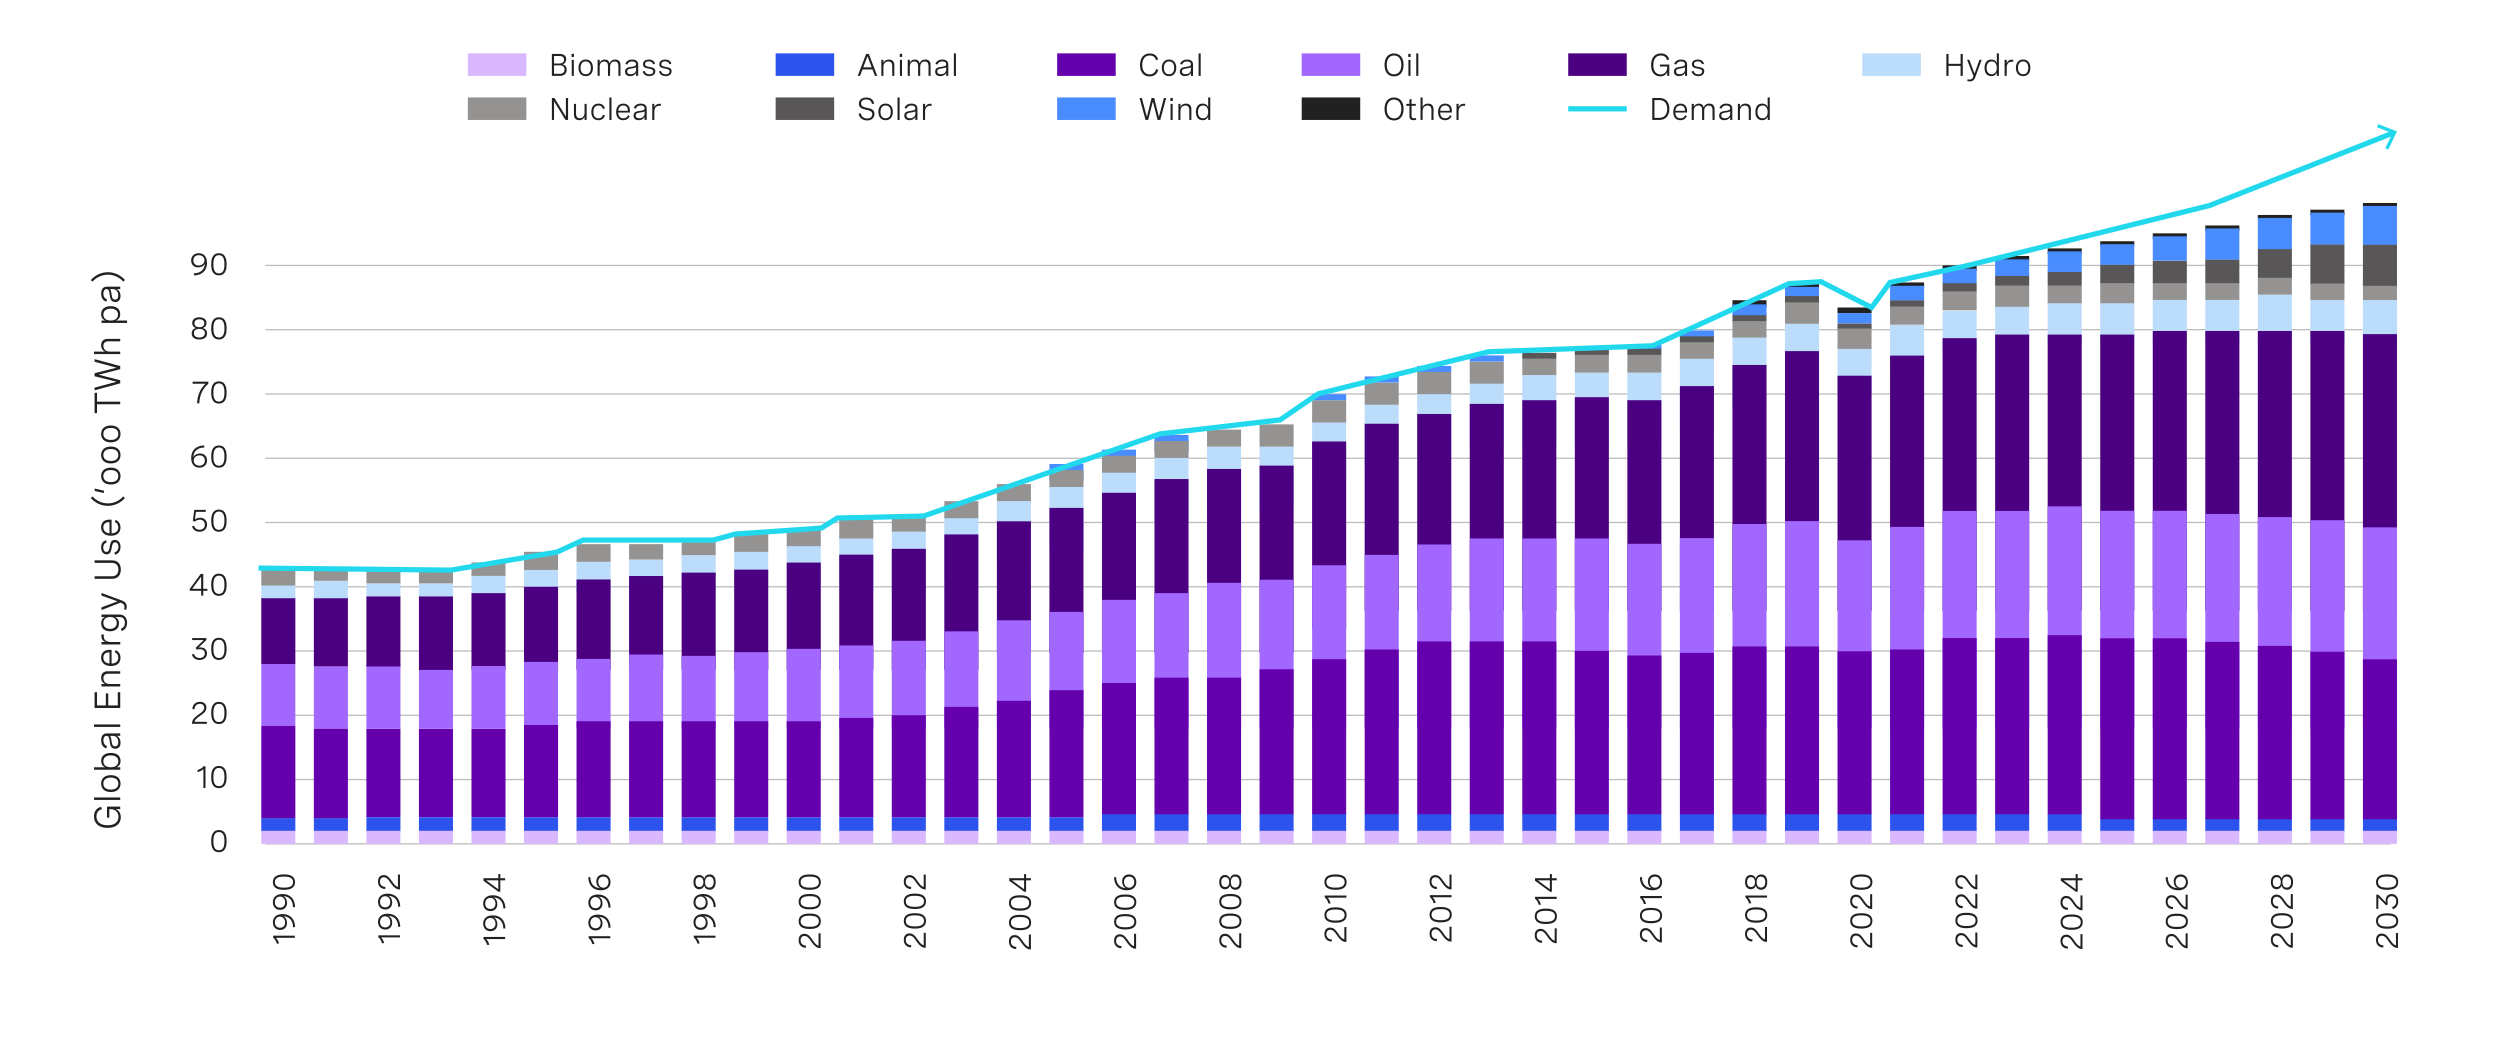<?xml version="1.0" encoding="utf-8"?>
<!-- Generator: Adobe Illustrator 28.1.0, SVG Export Plug-In . SVG Version: 6.00 Build 0)  -->
<svg version="1.1" xmlns="http://www.w3.org/2000/svg" xmlns:xlink="http://www.w3.org/1999/xlink" x="0px" y="0px"
	 viewBox="0 0 956 398.81" style="enable-background:new 0 0 956 398.81;" xml:space="preserve">
<style type="text/css">
	.st0{fill:none;stroke:#DAB8FF;stroke-width:0.644;stroke-linejoin:round;stroke-miterlimit:10;}
	.st1{fill:#212121;}
	.st2{fill:#4A0080;}
	.st3{fill:#DAB8FF;}
	.st4{fill:#6500AD;}
	.st5{fill:#A167FF;}
	.st6{fill:none;stroke:#FFFFFF;stroke-width:1.939;stroke-linejoin:round;stroke-miterlimit:10;}
	.st7{fill:none;stroke:#FFFFFF;stroke-width:1.939;stroke-miterlimit:10;}
	.st8{fill:none;stroke:#4A0080;stroke-width:1.939;stroke-miterlimit:10;}
	.st9{fill:#FFFFFF;}
	.st10{fill:none;stroke:#D2D2D2;stroke-width:1.289;stroke-miterlimit:10;}
	.st11{fill:#D2D2D2;}
	.st12{fill:none;stroke:#D2D2D2;stroke-width:0.5;stroke-miterlimit:10;}
	.st13{fill:none;stroke:#D2D2D2;stroke-width:0.5;stroke-miterlimit:10;stroke-dasharray:11.933,11.933;}
	.st14{fill:#BCDCFB;}
	.st15{fill:#488CFF;}
	.st16{fill:none;stroke:#BDBDBD;stroke-width:0.5;stroke-miterlimit:10;}
	.st17{fill:#959392;}
	.st18{fill:#2D53ED;}
	.st19{fill:#585656;}
	.st20{fill:none;stroke:#21D8ED;stroke-width:2;stroke-miterlimit:10;}
	.st21{fill:#21D8ED;}
	.st22{fill:none;}
	.st23{fill:none;stroke:#BDBDBD;stroke-miterlimit:10;}
</style>
<g id="Layer_1">
</g>
<g id="bg">
	<g>
		<line class="st16" x1="101.41" y1="322.69" x2="914.35" y2="322.69"/>
		<line class="st16" x1="101.41" y1="298.11" x2="914.35" y2="298.11"/>
		<line class="st16" x1="101.41" y1="273.53" x2="914.35" y2="273.53"/>
		<line class="st16" x1="101.41" y1="248.96" x2="914.35" y2="248.96"/>
		<line class="st16" x1="101.41" y1="224.38" x2="914.35" y2="224.38"/>
		<line class="st16" x1="101.41" y1="199.8" x2="914.35" y2="199.8"/>
		<line class="st16" x1="101.41" y1="175.23" x2="914.35" y2="175.23"/>
		<line class="st16" x1="101.41" y1="150.65" x2="914.35" y2="150.65"/>
		<line class="st16" x1="101.41" y1="126.07" x2="914.35" y2="126.07"/>
		<line class="st16" x1="101.41" y1="101.5" x2="914.35" y2="101.5"/>
	</g>
	<g>
		<g>
			<path class="st1" d="M86.65,321.48v0.35c0,2.67-1.01,4.07-2.94,4.07c-1.93,0-2.94-1.41-2.94-4.07v-0.35
				c0-2.67,1.01-4.07,2.94-4.07C85.64,317.41,86.65,318.82,86.65,321.48z M81.61,321.48v0.35c0,2.22,0.69,3.31,2.11,3.31
				c1.41,0,2.1-1.09,2.1-3.31v-0.35c0-2.22-0.69-3.31-2.1-3.31C82.3,318.17,81.61,319.26,81.61,321.48z"/>
		</g>
	</g>
	<g>
		<g>
			<g>
				<path class="st1" d="M104.45,357.8h8.29v0.81h-7.25c0.59,0.53,0.98,1.27,1.2,2.22h-0.86c-0.21-0.94-0.67-1.72-1.38-2.31V357.8z"
					/>
				<path class="st1" d="M112.06,354.58c-0.06-2.68-1.49-4.14-3.81-4.22c1.03,0.33,1.52,1.45,1.52,2.56c0,1.69-1.13,2.69-2.65,2.69
					c-1.72,0-2.78-1.27-2.78-2.93c0-1.76,1.2-3.14,3.7-3.14c3.02,0,4.75,1.99,4.81,4.99L112.06,354.58z M107.08,354.78
					c1.18,0,1.96-0.78,1.96-2.02c0-1.2-0.73-2.23-1.96-2.23c-1.17,0-1.97,0.91-1.97,2.17C105.1,353.89,105.82,354.78,107.08,354.78z
					"/>
				<path class="st1" d="M112.06,346.91c-0.06-2.68-1.49-4.14-3.81-4.22c1.03,0.33,1.52,1.45,1.52,2.56c0,1.69-1.13,2.69-2.65,2.69
					c-1.72,0-2.78-1.27-2.78-2.93c0-1.76,1.2-3.14,3.7-3.14c3.02,0,4.75,1.99,4.81,4.99L112.06,346.91z M107.08,347.1
					c1.18,0,1.96-0.78,1.96-2.02c0-1.2-0.73-2.23-1.96-2.23c-1.17,0-1.97,0.91-1.97,2.17C105.1,346.21,105.82,347.1,107.08,347.1z"
					/>
				<path class="st1" d="M108.41,334.38h0.35c2.67,0,4.07,1.01,4.07,2.94c0,1.93-1.41,2.94-4.07,2.94h-0.35
					c-2.67,0-4.07-1.01-4.07-2.94C104.33,335.39,105.74,334.38,108.41,334.38z M108.41,339.43h0.35c2.22,0,3.31-0.69,3.31-2.11
					c0-1.41-1.09-2.1-3.31-2.1h-0.35c-2.22,0-3.31,0.69-3.31,2.1C105.1,338.73,106.19,339.43,108.41,339.43z"/>
			</g>
		</g>
		<g>
			<g>
				<path class="st1" d="M144.66,357.66h8.29v0.81h-7.25c0.59,0.53,0.98,1.27,1.2,2.22h-0.86c-0.21-0.94-0.67-1.72-1.38-2.31V357.66
					z"/>
				<path class="st1" d="M152.27,354.44c-0.06-2.68-1.49-4.14-3.81-4.22c1.03,0.33,1.52,1.45,1.52,2.56c0,1.69-1.13,2.69-2.65,2.69
					c-1.72,0-2.78-1.27-2.78-2.93c0-1.76,1.2-3.14,3.7-3.14c3.02,0,4.75,1.99,4.81,4.99L152.27,354.44z M147.29,354.64
					c1.18,0,1.96-0.78,1.96-2.02c0-1.2-0.73-2.23-1.96-2.23c-1.17,0-1.97,0.91-1.97,2.17C145.31,353.75,146.04,354.64,147.29,354.64
					z"/>
				<path class="st1" d="M152.27,346.77c-0.06-2.68-1.49-4.14-3.81-4.22c1.03,0.33,1.52,1.45,1.52,2.56c0,1.69-1.13,2.69-2.65,2.69
					c-1.72,0-2.78-1.27-2.78-2.93c0-1.76,1.2-3.14,3.7-3.14c3.02,0,4.75,1.99,4.81,4.99L152.27,346.77z M147.29,346.96
					c1.18,0,1.96-0.78,1.96-2.02c0-1.2-0.73-2.23-1.96-2.23c-1.17,0-1.97,0.91-1.97,2.17C145.31,346.07,146.04,346.96,147.29,346.96
					z"/>
				<path class="st1" d="M152.95,334.42v5.7h-0.29c-1.05,0-2.07-0.83-2.95-2.04l-0.77-1.08c-0.45-0.63-1.1-1.54-2.16-1.54
					c-0.88,0-1.48,0.62-1.48,1.67c0,1.2,0.77,1.98,2.09,2.02l-0.07,0.83c-1.62-0.04-2.78-1.07-2.78-2.9c0-1.61,0.92-2.45,2.21-2.45
					c1.41,0,2.13,1,2.79,1.91l0.84,1.17c0.54,0.75,1.17,1.31,1.79,1.46v-4.74H152.95z"/>
			</g>
		</g>
		<g>
			<g>
				<path class="st1" d="M184.87,358.29h8.29v0.81h-7.25c0.59,0.53,0.98,1.27,1.2,2.22h-0.86c-0.21-0.94-0.67-1.72-1.38-2.31V358.29
					z"/>
				<path class="st1" d="M192.48,355.07c-0.06-2.68-1.49-4.14-3.81-4.22c1.03,0.33,1.52,1.45,1.52,2.56c0,1.69-1.13,2.69-2.65,2.69
					c-1.72,0-2.78-1.27-2.78-2.93c0-1.76,1.2-3.14,3.7-3.14c3.02,0,4.75,1.99,4.81,4.99L192.48,355.07z M187.51,355.26
					c1.18,0,1.96-0.78,1.96-2.02c0-1.2-0.73-2.23-1.96-2.23c-1.17,0-1.97,0.91-1.97,2.17C185.53,354.37,186.25,355.26,187.51,355.26
					z"/>
				<path class="st1" d="M192.48,347.39c-0.06-2.68-1.49-4.14-3.81-4.22c1.03,0.33,1.52,1.45,1.52,2.56c0,1.69-1.13,2.69-2.65,2.69
					c-1.72,0-2.78-1.27-2.78-2.93c0-1.76,1.2-3.14,3.7-3.14c3.02,0,4.75,1.99,4.81,4.99L192.48,347.39z M187.51,347.59
					c1.18,0,1.96-0.78,1.96-2.02c0-1.2-0.73-2.23-1.96-2.23c-1.17,0-1.97,0.91-1.97,2.17C185.53,346.7,186.25,347.59,187.51,347.59z
					"/>
				<path class="st1" d="M190.55,335.82v-1.58h0.77v1.58h1.84v0.81h-1.84V341h-0.71l-5.74-4.19v-0.99H190.55z M190.55,336.64h-4.65
					l4.65,3.41V336.64z"/>
			</g>
		</g>
		<g>
			<g>
				<path class="st1" d="M225.09,357.99h8.29v0.81h-7.25c0.59,0.53,0.98,1.27,1.2,2.22h-0.86c-0.21-0.94-0.67-1.72-1.38-2.31V357.99
					z"/>
				<path class="st1" d="M232.69,354.78c-0.06-2.68-1.49-4.14-3.81-4.22c1.03,0.33,1.52,1.45,1.52,2.56c0,1.69-1.13,2.69-2.65,2.69
					c-1.72,0-2.78-1.27-2.78-2.93c0-1.76,1.2-3.14,3.7-3.14c3.02,0,4.75,1.99,4.81,4.99L232.69,354.78z M227.72,354.97
					c1.18,0,1.96-0.78,1.96-2.02c0-1.2-0.73-2.23-1.96-2.23c-1.17,0-1.97,0.91-1.97,2.17C225.74,354.08,226.46,354.97,227.72,354.97
					z"/>
				<path class="st1" d="M232.69,347.1c-0.06-2.68-1.49-4.14-3.81-4.22c1.03,0.33,1.52,1.45,1.52,2.56c0,1.69-1.13,2.69-2.65,2.69
					c-1.72,0-2.78-1.27-2.78-2.93c0-1.76,1.2-3.14,3.7-3.14c3.02,0,4.75,1.99,4.81,4.99L232.69,347.1z M227.72,347.3
					c1.18,0,1.96-0.78,1.96-2.02c0-1.2-0.73-2.23-1.96-2.23c-1.17,0-1.97,0.91-1.97,2.17C225.74,346.4,226.46,347.3,227.72,347.3z"
					/>
				<path class="st1" d="M225.74,335.41c0.06,2.68,1.49,4.14,3.81,4.22c-1.03-0.33-1.52-1.45-1.52-2.56c0-1.69,1.13-2.69,2.65-2.69
					c1.72,0,2.78,1.27,2.78,2.94c0,1.74-1.17,3.13-3.7,3.13c-3.02,0-4.75-1.98-4.81-4.99L225.74,335.41z M230.72,335.22
					c-1.18,0-1.96,0.77-1.96,2.01c0,1.2,0.73,2.23,1.96,2.23c1.17,0,1.97-0.92,1.97-2.17C232.7,336.1,231.98,335.22,230.72,335.22z"
					/>
			</g>
		</g>
		<g>
			<g>
				<path class="st1" d="M265.3,357.79h8.29v0.81h-7.25c0.59,0.53,0.98,1.27,1.2,2.22h-0.86c-0.21-0.94-0.67-1.72-1.38-2.31V357.79z
					"/>
				<path class="st1" d="M272.91,354.57c-0.06-2.68-1.49-4.14-3.81-4.22c1.03,0.33,1.52,1.45,1.52,2.56c0,1.69-1.13,2.69-2.65,2.69
					c-1.72,0-2.78-1.27-2.78-2.93c0-1.76,1.2-3.14,3.7-3.14c3.02,0,4.75,1.99,4.81,4.99L272.91,354.57z M267.93,354.77
					c1.18,0,1.96-0.78,1.96-2.02c0-1.2-0.73-2.23-1.96-2.23c-1.17,0-1.97,0.91-1.97,2.17C265.95,353.88,266.67,354.77,267.93,354.77
					z"/>
				<path class="st1" d="M272.91,346.9c-0.06-2.68-1.49-4.14-3.81-4.22c1.03,0.33,1.52,1.45,1.52,2.56c0,1.69-1.13,2.69-2.65,2.69
					c-1.72,0-2.78-1.27-2.78-2.93c0-1.76,1.2-3.14,3.7-3.14c3.02,0,4.75,1.99,4.81,4.99L272.91,346.9z M267.93,347.09
					c1.18,0,1.96-0.78,1.96-2.02c0-1.2-0.73-2.23-1.96-2.23c-1.17,0-1.97,0.91-1.97,2.17C265.95,346.2,266.67,347.09,267.93,347.09z
					"/>
				<path class="st1" d="M267.37,334.58c0.86,0,1.63,0.44,1.96,1.41c0.25-1.12,1.1-1.61,2.05-1.61c1.39,0,2.3,1.04,2.3,2.93
					c0,1.88-0.9,2.94-2.3,2.94c-0.96,0-1.81-0.49-2.06-1.61c-0.33,0.97-1.1,1.41-1.95,1.41c-1.32,0-2.19-1.04-2.19-2.74
					C265.18,335.62,266.05,334.58,267.37,334.58z M267.46,339.2c0.95,0,1.51-0.67,1.51-1.89c0-1.22-0.56-1.89-1.51-1.89
					c-0.96,0-1.52,0.69-1.52,1.89C265.94,338.52,266.5,339.2,267.46,339.2z M271.24,339.41c1.05,0,1.68-0.77,1.68-2.1
					c0-1.32-0.63-2.1-1.68-2.1c-1.03,0-1.62,0.73-1.62,2.1C269.62,338.68,270.2,339.41,271.24,339.41z"/>
			</g>
		</g>
		<g>
			<g>
				<path class="st1" d="M313.8,356.87v5.7h-0.29c-1.05,0-2.07-0.83-2.95-2.04l-0.77-1.08c-0.45-0.63-1.1-1.54-2.16-1.54
					c-0.88,0-1.48,0.62-1.48,1.67c0,1.2,0.77,1.98,2.09,2.02l-0.07,0.83c-1.62-0.04-2.78-1.07-2.78-2.9c0-1.61,0.92-2.45,2.21-2.45
					c1.41,0,2.13,1,2.79,1.91l0.84,1.17c0.54,0.75,1.17,1.31,1.79,1.46v-4.74H313.8z"/>
				<path class="st1" d="M309.47,349.35h0.35c2.67,0,4.07,1.01,4.07,2.94c0,1.93-1.41,2.94-4.07,2.94h-0.35
					c-2.67,0-4.07-1.01-4.07-2.94C305.4,350.35,306.8,349.35,309.47,349.35z M309.47,354.39h0.35c2.22,0,3.31-0.69,3.31-2.11
					c0-1.41-1.09-2.1-3.31-2.1h-0.35c-2.22,0-3.31,0.69-3.31,2.1C306.16,353.7,307.25,354.39,309.47,354.39z"/>
				<path class="st1" d="M309.47,341.86h0.35c2.67,0,4.07,1.01,4.07,2.94c0,1.93-1.41,2.94-4.07,2.94h-0.35
					c-2.67,0-4.07-1.01-4.07-2.94C305.4,342.87,306.8,341.86,309.47,341.86z M309.47,346.91h0.35c2.22,0,3.31-0.69,3.31-2.11
					c0-1.41-1.09-2.1-3.31-2.1h-0.35c-2.22,0-3.31,0.69-3.31,2.1C306.16,346.22,307.25,346.91,309.47,346.91z"/>
				<path class="st1" d="M309.47,334.38h0.35c2.67,0,4.07,1.01,4.07,2.94c0,1.93-1.41,2.94-4.07,2.94h-0.35
					c-2.67,0-4.07-1.01-4.07-2.94C305.4,335.39,306.8,334.38,309.47,334.38z M309.47,339.43h0.35c2.22,0,3.31-0.69,3.31-2.11
					c0-1.41-1.09-2.1-3.31-2.1h-0.35c-2.22,0-3.31,0.69-3.31,2.1C306.16,338.73,307.25,339.43,309.47,339.43z"/>
			</g>
		</g>
		<g>
			<g>
				<path class="st1" d="M354.01,356.73v5.7h-0.29c-1.05,0-2.07-0.83-2.95-2.04L350,359.3c-0.45-0.63-1.1-1.54-2.16-1.54
					c-0.88,0-1.48,0.62-1.48,1.67c0,1.2,0.77,1.98,2.09,2.02l-0.07,0.83c-1.62-0.04-2.78-1.07-2.78-2.9c0-1.61,0.92-2.45,2.21-2.45
					c1.41,0,2.13,1,2.79,1.91l0.84,1.17c0.54,0.75,1.17,1.31,1.79,1.46v-4.74H354.01z"/>
				<path class="st1" d="M349.68,349.21h0.35c2.67,0,4.07,1.01,4.07,2.94c0,1.93-1.41,2.94-4.07,2.94h-0.35
					c-2.67,0-4.07-1.01-4.07-2.94C345.61,350.21,347.01,349.21,349.68,349.21z M349.68,354.25h0.35c2.22,0,3.31-0.69,3.31-2.11
					c0-1.41-1.09-2.1-3.31-2.1h-0.35c-2.22,0-3.31,0.69-3.31,2.1C346.37,353.56,347.46,354.25,349.68,354.25z"/>
				<path class="st1" d="M349.68,341.72h0.35c2.67,0,4.07,1.01,4.07,2.94c0,1.93-1.41,2.94-4.07,2.94h-0.35
					c-2.67,0-4.07-1.01-4.07-2.94C345.61,342.73,347.01,341.72,349.68,341.72z M349.68,346.77h0.35c2.22,0,3.31-0.69,3.31-2.11
					c0-1.41-1.09-2.1-3.31-2.1h-0.35c-2.22,0-3.31,0.69-3.31,2.1C346.37,346.08,347.46,346.77,349.68,346.77z"/>
				<path class="st1" d="M354.01,334.42v5.7h-0.29c-1.05,0-2.07-0.83-2.95-2.04l-0.77-1.08c-0.45-0.63-1.1-1.54-2.16-1.54
					c-0.88,0-1.48,0.62-1.48,1.67c0,1.2,0.77,1.98,2.09,2.02l-0.07,0.83c-1.62-0.04-2.78-1.07-2.78-2.9c0-1.61,0.92-2.45,2.21-2.45
					c1.41,0,2.13,1,2.79,1.91l0.84,1.17c0.54,0.75,1.17,1.31,1.79,1.46v-4.74H354.01z"/>
			</g>
		</g>
		<g>
			<g>
				<path class="st1" d="M394.22,357.36v5.7h-0.29c-1.05,0-2.07-0.83-2.95-2.04l-0.77-1.08c-0.45-0.63-1.1-1.54-2.16-1.54
					c-0.88,0-1.48,0.62-1.48,1.67c0,1.2,0.77,1.98,2.09,2.02l-0.07,0.83c-1.62-0.04-2.78-1.07-2.78-2.9c0-1.61,0.92-2.45,2.21-2.45
					c1.41,0,2.13,1,2.79,1.91l0.84,1.17c0.54,0.75,1.17,1.31,1.79,1.46v-4.74H394.22z"/>
				<path class="st1" d="M389.89,349.83h0.35c2.67,0,4.07,1.01,4.07,2.94c0,1.93-1.41,2.94-4.07,2.94h-0.35
					c-2.67,0-4.07-1.01-4.07-2.94C385.82,350.84,387.23,349.83,389.89,349.83z M389.89,354.88h0.35c2.22,0,3.31-0.69,3.31-2.11
					c0-1.41-1.09-2.1-3.31-2.1h-0.35c-2.22,0-3.31,0.69-3.31,2.1C386.58,354.19,387.67,354.88,389.89,354.88z"/>
				<path class="st1" d="M389.89,342.35h0.35c2.67,0,4.07,1.01,4.07,2.94c0,1.93-1.41,2.94-4.07,2.94h-0.35
					c-2.67,0-4.07-1.01-4.07-2.94C385.82,343.36,387.23,342.35,389.89,342.35z M389.89,347.39h0.35c2.22,0,3.31-0.69,3.31-2.11
					c0-1.41-1.09-2.1-3.31-2.1h-0.35c-2.22,0-3.31,0.69-3.31,2.1C386.58,346.7,387.67,347.39,389.89,347.39z"/>
				<path class="st1" d="M391.61,335.82v-1.58h0.77v1.58h1.84v0.81h-1.84V341h-0.71l-5.74-4.19v-0.99H391.61z M391.61,336.64h-4.65
					l4.65,3.41V336.64z"/>
			</g>
		</g>
		<g>
			<g>
				<path class="st1" d="M434.44,357.06v5.7h-0.29c-1.05,0-2.07-0.83-2.95-2.04l-0.77-1.08c-0.45-0.63-1.1-1.54-2.16-1.54
					c-0.88,0-1.48,0.62-1.48,1.67c0,1.2,0.77,1.98,2.09,2.02l-0.07,0.83c-1.62-0.04-2.78-1.07-2.78-2.9c0-1.61,0.92-2.45,2.21-2.45
					c1.41,0,2.13,1,2.79,1.91l0.84,1.17c0.54,0.75,1.17,1.31,1.79,1.46v-4.74H434.44z"/>
				<path class="st1" d="M430.11,349.54h0.35c2.67,0,4.07,1.01,4.07,2.94c0,1.93-1.41,2.94-4.07,2.94h-0.35
					c-2.67,0-4.07-1.01-4.07-2.94C426.03,350.55,427.44,349.54,430.11,349.54z M430.11,354.58h0.35c2.22,0,3.31-0.69,3.31-2.11
					c0-1.41-1.09-2.1-3.31-2.1h-0.35c-2.22,0-3.31,0.69-3.31,2.1C426.8,353.89,427.89,354.58,430.11,354.58z"/>
				<path class="st1" d="M430.11,342.06h0.35c2.67,0,4.07,1.01,4.07,2.94c0,1.93-1.41,2.94-4.07,2.94h-0.35
					c-2.67,0-4.07-1.01-4.07-2.94C426.03,343.06,427.44,342.06,430.11,342.06z M430.11,347.1h0.35c2.22,0,3.31-0.69,3.31-2.11
					c0-1.41-1.09-2.1-3.31-2.1h-0.35c-2.22,0-3.31,0.69-3.31,2.1C426.8,346.41,427.89,347.1,430.11,347.1z"/>
				<path class="st1" d="M426.81,335.41c0.06,2.68,1.49,4.14,3.81,4.22c-1.03-0.33-1.52-1.45-1.52-2.56c0-1.69,1.13-2.69,2.65-2.69
					c1.72,0,2.78,1.27,2.78,2.94c0,1.74-1.17,3.13-3.7,3.13c-3.02,0-4.75-1.98-4.81-4.99L426.81,335.41z M431.78,335.22
					c-1.18,0-1.96,0.77-1.96,2.01c0,1.2,0.73,2.23,1.96,2.23c1.17,0,1.97-0.92,1.97-2.17C433.76,336.1,433.04,335.22,431.78,335.22z
					"/>
			</g>
		</g>
		<g>
			<g>
				<path class="st1" d="M474.65,356.86v5.7h-0.29c-1.05,0-2.07-0.83-2.95-2.04l-0.77-1.08c-0.45-0.63-1.1-1.54-2.16-1.54
					c-0.88,0-1.48,0.62-1.48,1.67c0,1.2,0.77,1.98,2.09,2.02l-0.07,0.83c-1.62-0.04-2.78-1.07-2.78-2.9c0-1.61,0.92-2.45,2.21-2.45
					c1.41,0,2.13,1,2.79,1.91l0.84,1.17c0.54,0.75,1.17,1.31,1.79,1.46v-4.74H474.65z"/>
				<path class="st1" d="M470.32,349.33h0.35c2.67,0,4.07,1.01,4.07,2.94c0,1.93-1.41,2.94-4.07,2.94h-0.35
					c-2.67,0-4.07-1.01-4.07-2.94C466.25,350.34,467.65,349.33,470.32,349.33z M470.32,354.38h0.35c2.22,0,3.31-0.69,3.31-2.11
					c0-1.41-1.09-2.1-3.31-2.1h-0.35c-2.22,0-3.31,0.69-3.31,2.1C467.01,353.69,468.1,354.38,470.32,354.38z"/>
				<path class="st1" d="M470.32,341.85h0.35c2.67,0,4.07,1.01,4.07,2.94c0,1.93-1.41,2.94-4.07,2.94h-0.35
					c-2.67,0-4.07-1.01-4.07-2.94C466.25,342.86,467.65,341.85,470.32,341.85z M470.32,346.9h0.35c2.22,0,3.31-0.69,3.31-2.11
					c0-1.41-1.09-2.1-3.31-2.1h-0.35c-2.22,0-3.31,0.69-3.31,2.1C467.01,346.21,468.1,346.9,470.32,346.9z"/>
				<path class="st1" d="M468.43,334.58c0.86,0,1.63,0.44,1.96,1.41c0.25-1.12,1.1-1.61,2.05-1.61c1.39,0,2.3,1.04,2.3,2.93
					c0,1.88-0.9,2.94-2.3,2.94c-0.96,0-1.81-0.49-2.06-1.61c-0.33,0.97-1.1,1.41-1.95,1.41c-1.32,0-2.19-1.04-2.19-2.74
					C466.25,335.62,467.11,334.58,468.43,334.58z M468.53,339.2c0.95,0,1.51-0.67,1.51-1.89c0-1.22-0.56-1.89-1.51-1.89
					c-0.96,0-1.52,0.69-1.52,1.89C467.01,338.52,467.56,339.2,468.53,339.2z M472.3,339.41c1.05,0,1.68-0.77,1.68-2.1
					c0-1.32-0.63-2.1-1.68-2.1c-1.03,0-1.62,0.73-1.62,2.1C470.68,338.68,471.27,339.41,472.3,339.41z"/>
			</g>
		</g>
		<g>
			<g>
				<path class="st1" d="M514.86,354.5v5.7h-0.29c-1.05,0-2.07-0.83-2.95-2.04l-0.77-1.08c-0.45-0.63-1.1-1.54-2.16-1.54
					c-0.88,0-1.48,0.62-1.48,1.67c0,1.2,0.77,1.98,2.09,2.02l-0.07,0.83c-1.62-0.04-2.78-1.07-2.78-2.9c0-1.61,0.92-2.45,2.21-2.45
					c1.41,0,2.13,1,2.79,1.91l0.84,1.17c0.54,0.75,1.17,1.31,1.79,1.46v-4.74H514.86z"/>
				<path class="st1" d="M510.53,346.97h0.35c2.67,0,4.07,1.01,4.07,2.94c0,1.93-1.41,2.94-4.07,2.94h-0.35
					c-2.67,0-4.07-1.01-4.07-2.94C506.46,347.98,507.86,346.97,510.53,346.97z M510.53,352.02h0.35c2.22,0,3.31-0.69,3.31-2.11
					c0-1.41-1.09-2.1-3.31-2.1h-0.35c-2.22,0-3.31,0.69-3.31,2.1C507.22,351.33,508.31,352.02,510.53,352.02z"/>
				<path class="st1" d="M506.58,342.45h8.29v0.81h-7.25c0.59,0.53,0.98,1.27,1.2,2.22h-0.86c-0.21-0.94-0.67-1.72-1.38-2.31V342.45
					z"/>
				<path class="st1" d="M510.53,334.38h0.35c2.67,0,4.07,1.01,4.07,2.94c0,1.93-1.41,2.94-4.07,2.94h-0.35
					c-2.67,0-4.07-1.01-4.07-2.94C506.46,335.39,507.86,334.38,510.53,334.38z M510.53,339.43h0.35c2.22,0,3.31-0.69,3.31-2.11
					c0-1.41-1.09-2.1-3.31-2.1h-0.35c-2.22,0-3.31,0.69-3.31,2.1C507.22,338.73,508.31,339.43,510.53,339.43z"/>
			</g>
		</g>
		<g>
			<g>
				<path class="st1" d="M555.07,354.36v5.7h-0.29c-1.05,0-2.07-0.83-2.95-2.04l-0.77-1.08c-0.45-0.63-1.1-1.54-2.16-1.54
					c-0.88,0-1.48,0.62-1.48,1.67c0,1.2,0.77,1.98,2.09,2.02l-0.07,0.83c-1.62-0.04-2.78-1.07-2.78-2.9c0-1.61,0.92-2.45,2.21-2.45
					c1.41,0,2.13,1,2.79,1.91l0.84,1.17c0.54,0.75,1.17,1.31,1.79,1.46v-4.74H555.07z"/>
				<path class="st1" d="M550.74,346.83h0.35c2.67,0,4.07,1.01,4.07,2.94c0,1.93-1.41,2.94-4.07,2.94h-0.35
					c-2.67,0-4.07-1.01-4.07-2.94C546.67,347.84,548.08,346.83,550.74,346.83z M550.74,351.88h0.35c2.22,0,3.31-0.69,3.31-2.11
					c0-1.41-1.09-2.1-3.31-2.1h-0.35c-2.22,0-3.31,0.69-3.31,2.1C547.43,351.19,548.52,351.88,550.74,351.88z"/>
				<path class="st1" d="M546.79,342.31h8.29v0.81h-7.25c0.59,0.53,0.98,1.27,1.2,2.22h-0.86c-0.21-0.94-0.67-1.72-1.38-2.31V342.31
					z"/>
				<path class="st1" d="M555.07,334.42v5.7h-0.29c-1.05,0-2.07-0.83-2.95-2.04l-0.77-1.08c-0.45-0.63-1.1-1.54-2.16-1.54
					c-0.88,0-1.48,0.62-1.48,1.67c0,1.2,0.77,1.98,2.09,2.02l-0.07,0.83c-1.62-0.04-2.78-1.07-2.78-2.9c0-1.61,0.92-2.45,2.21-2.45
					c1.41,0,2.13,1,2.79,1.91l0.84,1.17c0.54,0.75,1.17,1.31,1.79,1.46v-4.74H555.07z"/>
			</g>
		</g>
		<g>
			<g>
				<path class="st1" d="M595.29,354.98v5.7H595c-1.05,0-2.07-0.83-2.95-2.04l-0.77-1.08c-0.45-0.63-1.1-1.54-2.16-1.54
					c-0.88,0-1.48,0.62-1.48,1.67c0,1.2,0.77,1.98,2.09,2.02l-0.07,0.83c-1.62-0.04-2.78-1.07-2.78-2.9c0-1.61,0.92-2.45,2.21-2.45
					c1.41,0,2.13,1,2.79,1.91l0.84,1.17c0.54,0.75,1.17,1.31,1.79,1.46v-4.74H595.29z"/>
				<path class="st1" d="M590.96,347.46h0.35c2.67,0,4.07,1.01,4.07,2.94c0,1.93-1.41,2.94-4.07,2.94h-0.35
					c-2.67,0-4.07-1.01-4.07-2.94C586.88,348.47,588.29,347.46,590.96,347.46z M590.96,352.5h0.35c2.22,0,3.31-0.69,3.31-2.11
					c0-1.41-1.09-2.1-3.31-2.1h-0.35c-2.22,0-3.31,0.69-3.31,2.1C587.65,351.81,588.74,352.5,590.96,352.5z"/>
				<path class="st1" d="M587,342.94h8.29v0.81h-7.25c0.59,0.53,0.98,1.27,1.2,2.22h-0.86c-0.21-0.94-0.67-1.72-1.38-2.31V342.94z"
					/>
				<path class="st1" d="M592.67,335.82v-1.58h0.77v1.58h1.84v0.81h-1.84V341h-0.71l-5.74-4.19v-0.99H592.67z M592.67,336.64h-4.65
					l4.65,3.41V336.64z"/>
			</g>
		</g>
		<g>
			<g>
				<path class="st1" d="M635.5,354.69v5.7h-0.29c-1.05,0-2.07-0.83-2.95-2.04l-0.77-1.08c-0.45-0.63-1.1-1.54-2.16-1.54
					c-0.88,0-1.48,0.62-1.48,1.67c0,1.2,0.77,1.98,2.09,2.02l-0.07,0.83c-1.62-0.04-2.78-1.07-2.78-2.9c0-1.61,0.92-2.45,2.21-2.45
					c1.41,0,2.13,1,2.79,1.91l0.84,1.17c0.54,0.75,1.17,1.31,1.79,1.46v-4.74H635.5z"/>
				<path class="st1" d="M631.17,347.17h0.35c2.67,0,4.07,1.01,4.07,2.94c0,1.93-1.41,2.94-4.07,2.94h-0.35
					c-2.67,0-4.07-1.01-4.07-2.94C627.1,348.17,628.5,347.17,631.17,347.17z M631.17,352.21h0.35c2.22,0,3.31-0.69,3.31-2.11
					c0-1.41-1.09-2.1-3.31-2.1h-0.35c-2.22,0-3.31,0.69-3.31,2.1C627.86,351.52,628.95,352.21,631.17,352.21z"/>
				<path class="st1" d="M627.21,342.64h8.29v0.81h-7.25c0.59,0.53,0.98,1.27,1.2,2.22h-0.86c-0.21-0.94-0.67-1.72-1.38-2.31V342.64
					z"/>
				<path class="st1" d="M627.87,335.41c0.06,2.68,1.49,4.14,3.81,4.22c-1.03-0.33-1.52-1.45-1.52-2.56c0-1.69,1.13-2.69,2.65-2.69
					c1.72,0,2.78,1.27,2.78,2.94c0,1.74-1.17,3.13-3.7,3.13c-3.02,0-4.75-1.98-4.81-4.99L627.87,335.41z M632.84,335.22
					c-1.18,0-1.96,0.77-1.96,2.01c0,1.2,0.73,2.23,1.96,2.23c1.17,0,1.97-0.92,1.97-2.17C634.82,336.1,634.1,335.22,632.84,335.22z"
					/>
			</g>
		</g>
		<g>
			<g>
				<path class="st1" d="M675.71,354.48v5.7h-0.29c-1.05,0-2.07-0.83-2.95-2.04l-0.77-1.08c-0.45-0.63-1.1-1.54-2.16-1.54
					c-0.88,0-1.48,0.62-1.48,1.67c0,1.2,0.77,1.98,2.09,2.02l-0.07,0.83c-1.62-0.04-2.78-1.07-2.78-2.9c0-1.61,0.92-2.45,2.21-2.45
					c1.41,0,2.13,1,2.79,1.91l0.84,1.17c0.54,0.75,1.17,1.31,1.79,1.46v-4.74H675.71z"/>
				<path class="st1" d="M671.38,346.96h0.35c2.67,0,4.07,1.01,4.07,2.94c0,1.93-1.41,2.94-4.07,2.94h-0.35
					c-2.67,0-4.07-1.01-4.07-2.94C667.31,347.97,668.72,346.96,671.38,346.96z M671.38,352.01h0.35c2.22,0,3.31-0.69,3.31-2.11
					c0-1.41-1.09-2.1-3.31-2.1h-0.35c-2.22,0-3.31,0.69-3.31,2.1C668.07,351.31,669.16,352.01,671.38,352.01z"/>
				<path class="st1" d="M667.43,342.44h8.29v0.81h-7.25c0.59,0.53,0.98,1.27,1.2,2.22h-0.86c-0.21-0.94-0.67-1.72-1.38-2.31V342.44
					z"/>
				<path class="st1" d="M669.49,334.58c0.86,0,1.63,0.44,1.96,1.41c0.25-1.12,1.1-1.61,2.05-1.61c1.39,0,2.3,1.04,2.3,2.93
					c0,1.88-0.9,2.94-2.3,2.94c-0.96,0-1.81-0.49-2.06-1.61c-0.33,0.97-1.1,1.41-1.95,1.41c-1.32,0-2.19-1.04-2.19-2.74
					C667.31,335.62,668.18,334.58,669.49,334.58z M669.59,339.2c0.95,0,1.51-0.67,1.51-1.89c0-1.22-0.56-1.89-1.51-1.89
					c-0.96,0-1.52,0.69-1.52,1.89C668.07,338.52,668.63,339.2,669.59,339.2z M673.37,339.41c1.05,0,1.68-0.77,1.68-2.1
					c0-1.32-0.63-2.1-1.68-2.1c-1.03,0-1.62,0.73-1.62,2.1C671.74,338.68,672.33,339.41,673.37,339.41z"/>
			</g>
		</g>
		<g>
			<g>
				<path class="st1" d="M715.92,356.73v5.7h-0.29c-1.05,0-2.07-0.83-2.95-2.04l-0.77-1.08c-0.45-0.63-1.1-1.54-2.16-1.54
					c-0.88,0-1.48,0.62-1.48,1.67c0,1.2,0.77,1.98,2.09,2.02l-0.07,0.83c-1.62-0.04-2.78-1.07-2.78-2.9c0-1.61,0.92-2.45,2.21-2.45
					c1.41,0,2.13,1,2.79,1.91l0.84,1.17c0.54,0.75,1.17,1.31,1.79,1.46v-4.74H715.92z"/>
				<path class="st1" d="M711.59,349.21h0.35c2.67,0,4.07,1.01,4.07,2.94c0,1.93-1.41,2.94-4.07,2.94h-0.35
					c-2.67,0-4.07-1.01-4.07-2.94C707.52,350.21,708.93,349.21,711.59,349.21z M711.59,354.25h0.35c2.22,0,3.31-0.69,3.31-2.11
					c0-1.41-1.09-2.1-3.31-2.1h-0.35c-2.22,0-3.31,0.69-3.31,2.1C708.28,353.56,709.37,354.25,711.59,354.25z"/>
				<path class="st1" d="M715.92,341.9v5.7h-0.29c-1.05,0-2.07-0.83-2.95-2.04l-0.77-1.08c-0.45-0.63-1.1-1.54-2.16-1.54
					c-0.88,0-1.48,0.62-1.48,1.67c0,1.2,0.77,1.98,2.09,2.02l-0.07,0.83c-1.62-0.04-2.78-1.07-2.78-2.9c0-1.61,0.92-2.45,2.21-2.45
					c1.41,0,2.13,1,2.79,1.91l0.84,1.17c0.54,0.75,1.17,1.31,1.79,1.46v-4.74H715.92z"/>
				<path class="st1" d="M711.59,334.38h0.35c2.67,0,4.07,1.01,4.07,2.94c0,1.93-1.41,2.94-4.07,2.94h-0.35
					c-2.67,0-4.07-1.01-4.07-2.94C707.52,335.39,708.93,334.38,711.59,334.38z M711.59,339.43h0.35c2.22,0,3.31-0.69,3.31-2.11
					c0-1.41-1.09-2.1-3.31-2.1h-0.35c-2.22,0-3.31,0.69-3.31,2.1C708.28,338.73,709.37,339.43,711.59,339.43z"/>
			</g>
		</g>
		<g>
			<g>
				<path class="st1" d="M756.14,356.59v5.7h-0.29c-1.05,0-2.07-0.83-2.95-2.04l-0.77-1.08c-0.45-0.63-1.1-1.54-2.16-1.54
					c-0.88,0-1.48,0.62-1.48,1.67c0,1.2,0.77,1.98,2.09,2.02l-0.07,0.83c-1.62-0.04-2.78-1.07-2.78-2.9c0-1.61,0.92-2.45,2.21-2.45
					c1.41,0,2.13,1,2.79,1.91l0.84,1.17c0.54,0.75,1.17,1.31,1.79,1.46v-4.74H756.14z"/>
				<path class="st1" d="M751.81,349.06h0.35c2.67,0,4.07,1.01,4.07,2.94c0,1.93-1.41,2.94-4.07,2.94h-0.35
					c-2.67,0-4.07-1.01-4.07-2.94C747.73,350.07,749.14,349.06,751.81,349.06z M751.81,354.11h0.35c2.22,0,3.31-0.69,3.31-2.11
					c0-1.41-1.09-2.1-3.31-2.1h-0.35c-2.22,0-3.31,0.69-3.31,2.1C748.5,353.42,749.59,354.11,751.81,354.11z"/>
				<path class="st1" d="M756.14,341.76v5.7h-0.29c-1.05,0-2.07-0.83-2.95-2.04l-0.77-1.08c-0.45-0.63-1.1-1.54-2.16-1.54
					c-0.88,0-1.48,0.62-1.48,1.67c0,1.2,0.77,1.98,2.09,2.02l-0.07,0.83c-1.62-0.04-2.78-1.07-2.78-2.9c0-1.61,0.92-2.45,2.21-2.45
					c1.41,0,2.13,1,2.79,1.91l0.84,1.17c0.54,0.75,1.17,1.31,1.79,1.46v-4.74H756.14z"/>
				<path class="st1" d="M756.14,334.42v5.7h-0.29c-1.05,0-2.07-0.83-2.95-2.04l-0.77-1.08c-0.45-0.63-1.1-1.54-2.16-1.54
					c-0.88,0-1.48,0.62-1.48,1.67c0,1.2,0.77,1.98,2.09,2.02l-0.07,0.83c-1.62-0.04-2.78-1.07-2.78-2.9c0-1.61,0.92-2.45,2.21-2.45
					c1.41,0,2.13,1,2.79,1.91l0.84,1.17c0.54,0.75,1.17,1.31,1.79,1.46v-4.74H756.14z"/>
			</g>
		</g>
		<g>
			<g>
				<path class="st1" d="M796.35,357.21v5.7h-0.29c-1.05,0-2.07-0.83-2.95-2.04l-0.77-1.08c-0.45-0.63-1.1-1.54-2.16-1.54
					c-0.88,0-1.48,0.62-1.48,1.67c0,1.2,0.77,1.98,2.09,2.02l-0.07,0.83c-1.62-0.04-2.78-1.07-2.78-2.9c0-1.61,0.92-2.45,2.21-2.45
					c1.41,0,2.13,1,2.79,1.91l0.84,1.17c0.54,0.75,1.17,1.31,1.79,1.46v-4.74H796.35z"/>
				<path class="st1" d="M792.02,349.69h0.35c2.67,0,4.07,1.01,4.07,2.94c0,1.93-1.41,2.94-4.07,2.94h-0.35
					c-2.67,0-4.07-1.01-4.07-2.94C787.95,350.7,789.35,349.69,792.02,349.69z M792.02,354.74h0.35c2.22,0,3.31-0.69,3.31-2.11
					c0-1.41-1.09-2.1-3.31-2.1h-0.35c-2.22,0-3.31,0.69-3.31,2.1C788.71,354.05,789.8,354.74,792.02,354.74z"/>
				<path class="st1" d="M796.35,342.39v5.7h-0.29c-1.05,0-2.07-0.83-2.95-2.04l-0.77-1.08c-0.45-0.63-1.1-1.54-2.16-1.54
					c-0.88,0-1.48,0.62-1.48,1.67c0,1.2,0.77,1.98,2.09,2.02l-0.07,0.83c-1.62-0.04-2.78-1.07-2.78-2.9c0-1.61,0.92-2.45,2.21-2.45
					c1.41,0,2.13,1,2.79,1.91l0.84,1.17c0.54,0.75,1.17,1.31,1.79,1.46v-4.74H796.35z"/>
				<path class="st1" d="M793.74,335.82v-1.58h0.77v1.58h1.84v0.81h-1.84V341h-0.71l-5.74-4.19v-0.99H793.74z M793.74,336.64h-4.65
					l4.65,3.41V336.64z"/>
			</g>
		</g>
		<g>
			<g>
				<path class="st1" d="M836.56,356.92v5.7h-0.29c-1.05,0-2.07-0.83-2.95-2.04l-0.77-1.08c-0.45-0.63-1.1-1.54-2.16-1.54
					c-0.88,0-1.48,0.62-1.48,1.67c0,1.2,0.77,1.98,2.09,2.02l-0.07,0.83c-1.62-0.04-2.78-1.07-2.78-2.9c0-1.61,0.92-2.45,2.21-2.45
					c1.41,0,2.13,1,2.79,1.91l0.84,1.17c0.54,0.75,1.17,1.31,1.79,1.46v-4.74H836.56z"/>
				<path class="st1" d="M832.23,349.4h0.35c2.67,0,4.07,1.01,4.07,2.94c0,1.93-1.41,2.94-4.07,2.94h-0.35
					c-2.67,0-4.07-1.01-4.07-2.94C828.16,350.41,829.57,349.4,832.23,349.4z M832.23,354.44h0.35c2.22,0,3.31-0.69,3.31-2.11
					c0-1.41-1.09-2.1-3.31-2.1h-0.35c-2.22,0-3.31,0.69-3.31,2.1C828.92,353.75,830.01,354.44,832.23,354.44z"/>
				<path class="st1" d="M836.56,342.1v5.7h-0.29c-1.05,0-2.07-0.83-2.95-2.04l-0.77-1.08c-0.45-0.63-1.1-1.54-2.16-1.54
					c-0.88,0-1.48,0.62-1.48,1.67c0,1.2,0.77,1.98,2.09,2.02l-0.07,0.83c-1.62-0.04-2.78-1.07-2.78-2.9c0-1.61,0.92-2.45,2.21-2.45
					c1.41,0,2.13,1,2.79,1.91l0.84,1.17c0.54,0.75,1.17,1.31,1.79,1.46v-4.74H836.56z"/>
				<path class="st1" d="M828.93,335.41c0.06,2.68,1.49,4.14,3.81,4.22c-1.03-0.33-1.52-1.45-1.52-2.56c0-1.69,1.13-2.69,2.65-2.69
					c1.72,0,2.78,1.27,2.78,2.94c0,1.74-1.17,3.13-3.7,3.13c-3.02,0-4.75-1.98-4.81-4.99L828.93,335.41z M833.91,335.22
					c-1.18,0-1.96,0.77-1.96,2.01c0,1.2,0.73,2.23,1.96,2.23c1.17,0,1.97-0.92,1.97-2.17C835.89,336.1,835.17,335.22,833.91,335.22z
					"/>
			</g>
		</g>
		<g>
			<g>
				<path class="st1" d="M876.78,356.72v5.7h-0.29c-1.05,0-2.07-0.83-2.95-2.04l-0.77-1.08c-0.45-0.63-1.1-1.54-2.16-1.54
					c-0.88,0-1.48,0.62-1.48,1.67c0,1.2,0.77,1.98,2.09,2.02l-0.07,0.83c-1.62-0.04-2.78-1.07-2.78-2.9c0-1.61,0.92-2.45,2.21-2.45
					c1.41,0,2.13,1,2.79,1.91l0.84,1.17c0.54,0.75,1.17,1.31,1.79,1.46v-4.74H876.78z"/>
				<path class="st1" d="M872.45,349.19h0.35c2.67,0,4.07,1.01,4.07,2.94c0,1.93-1.41,2.94-4.07,2.94h-0.35
					c-2.67,0-4.07-1.01-4.07-2.94C868.37,350.2,869.78,349.19,872.45,349.19z M872.45,354.24h0.35c2.22,0,3.31-0.69,3.31-2.11
					c0-1.41-1.09-2.1-3.31-2.1h-0.35c-2.22,0-3.31,0.69-3.31,2.1C869.13,353.55,870.22,354.24,872.45,354.24z"/>
				<path class="st1" d="M876.78,341.89v5.7h-0.29c-1.05,0-2.07-0.83-2.95-2.04l-0.77-1.08c-0.45-0.63-1.1-1.54-2.16-1.54
					c-0.88,0-1.48,0.62-1.48,1.67c0,1.2,0.77,1.98,2.09,2.02l-0.07,0.83c-1.62-0.04-2.78-1.07-2.78-2.9c0-1.61,0.92-2.45,2.21-2.45
					c1.41,0,2.13,1,2.79,1.91l0.84,1.17c0.54,0.75,1.17,1.31,1.79,1.46v-4.74H876.78z"/>
				<path class="st1" d="M870.56,334.58c0.86,0,1.63,0.44,1.96,1.41c0.25-1.12,1.1-1.61,2.05-1.61c1.39,0,2.3,1.04,2.3,2.93
					c0,1.88-0.9,2.94-2.3,2.94c-0.96,0-1.81-0.49-2.06-1.61c-0.33,0.97-1.1,1.41-1.95,1.41c-1.32,0-2.19-1.04-2.19-2.74
					C868.37,335.62,869.24,334.58,870.56,334.58z M870.65,339.2c0.95,0,1.51-0.67,1.51-1.89c0-1.22-0.56-1.89-1.51-1.89
					c-0.96,0-1.52,0.69-1.52,1.89C869.13,338.52,869.69,339.2,870.65,339.2z M874.43,339.41c1.05,0,1.68-0.77,1.68-2.1
					c0-1.32-0.63-2.1-1.68-2.1c-1.03,0-1.62,0.73-1.62,2.1C872.81,338.68,873.39,339.41,874.43,339.41z"/>
			</g>
		</g>
		<g>
			<g>
				<path class="st1" d="M916.99,356.78v5.7h-0.29c-1.05,0-2.07-0.83-2.95-2.04l-0.77-1.08c-0.45-0.63-1.1-1.54-2.16-1.54
					c-0.88,0-1.48,0.62-1.48,1.67c0,1.2,0.77,1.98,2.09,2.02l-0.07,0.83c-1.62-0.04-2.78-1.07-2.78-2.9c0-1.61,0.92-2.45,2.21-2.45
					c1.41,0,2.13,1,2.79,1.91l0.84,1.17c0.54,0.75,1.17,1.31,1.79,1.46v-4.74H916.99z"/>
				<path class="st1" d="M912.66,349.26h0.35c2.67,0,4.07,1.01,4.07,2.94c0,1.93-1.41,2.94-4.07,2.94h-0.35
					c-2.67,0-4.07-1.01-4.07-2.94C908.58,350.27,909.99,349.26,912.66,349.26z M912.66,354.3h0.35c2.22,0,3.31-0.69,3.31-2.11
					c0-1.41-1.09-2.1-3.31-2.1h-0.35c-2.22,0-3.31,0.69-3.31,2.1C909.35,353.61,910.44,354.3,912.66,354.3z"/>
				<path class="st1" d="M908.7,347.56v-5.44h0.78l2.84,2.96c-0.04-0.24-0.06-0.47-0.06-0.71c0-1.42,0.84-2.5,2.29-2.5
					c1.46,0,2.54,1.11,2.54,2.84c0,1.47-0.78,2.58-2.09,2.95l-0.25-0.81c0.96-0.25,1.57-1.05,1.57-2.16c0-1.18-0.7-1.99-1.76-1.99
					c-1,0-1.61,0.71-1.61,1.86c0,0.44,0.09,0.9,0.19,1.22l-0.69,0.44l-2.98-3.06v4.39H908.7z"/>
				<path class="st1" d="M912.66,334.38h0.35c2.67,0,4.07,1.01,4.07,2.94c0,1.93-1.41,2.94-4.07,2.94h-0.35
					c-2.67,0-4.07-1.01-4.07-2.94C908.58,335.39,909.99,334.38,912.66,334.38z M912.66,339.43h0.35c2.22,0,3.31-0.69,3.31-2.11
					c0-1.41-1.09-2.1-3.31-2.1h-0.35c-2.22,0-3.31,0.69-3.31,2.1C909.35,338.73,910.44,339.43,912.66,339.43z"/>
			</g>
		</g>
	</g>
	<g>
		<g>
			<path class="st1" d="M78.58,293.02v8.29h-0.81v-7.25c-0.53,0.59-1.27,0.98-2.22,1.2v-0.86c0.94-0.21,1.72-0.67,2.31-1.38H78.58z"
				/>
			<path class="st1" d="M86.65,296.97v0.35c0,2.67-1.01,4.07-2.94,4.07c-1.93,0-2.94-1.41-2.94-4.07v-0.35
				c0-2.67,1.01-4.07,2.94-4.07C85.64,292.9,86.65,294.31,86.65,296.97z M81.61,296.97v0.35c0,2.22,0.69,3.31,2.11,3.31
				c1.41,0,2.1-1.09,2.1-3.31v-0.35c0-2.22-0.69-3.31-2.1-3.31C82.3,293.66,81.61,294.75,81.61,296.97z"/>
		</g>
	</g>
	<g>
		<g>
			<path class="st1" d="M79.13,276.79h-5.7v-0.29c0-1.05,0.83-2.07,2.04-2.95l1.08-0.77c0.63-0.45,1.54-1.1,1.54-2.16
				c0-0.88-0.62-1.48-1.67-1.48c-1.2,0-1.98,0.77-2.02,2.09l-0.83-0.07c0.04-1.62,1.07-2.78,2.9-2.78c1.61,0,2.45,0.92,2.45,2.21
				c0,1.41-1,2.13-1.91,2.79l-1.17,0.84c-0.75,0.54-1.31,1.17-1.46,1.79h4.74V276.79z"/>
			<path class="st1" d="M86.65,272.46v0.35c0,2.67-1.01,4.07-2.94,4.07c-1.93,0-2.94-1.41-2.94-4.07v-0.35
				c0-2.67,1.01-4.07,2.94-4.07C85.64,268.39,86.65,269.8,86.65,272.46z M81.61,272.46v0.35c0,2.22,0.69,3.31,2.11,3.31
				c1.41,0,2.1-1.09,2.1-3.31v-0.35c0-2.22-0.69-3.31-2.1-3.31C82.3,269.15,81.61,270.24,81.61,272.46z"/>
		</g>
	</g>
	<g>
		<g>
			<path class="st1" d="M73.47,244h5.44v0.78l-2.96,2.84c0.24-0.04,0.47-0.06,0.71-0.06c1.42,0,2.5,0.84,2.5,2.29
				c0,1.46-1.11,2.54-2.84,2.54c-1.47,0-2.58-0.78-2.95-2.09l0.81-0.25c0.25,0.96,1.05,1.57,2.16,1.57c1.18,0,1.99-0.7,1.99-1.76
				c0-1-0.71-1.61-1.86-1.61c-0.44,0-0.9,0.09-1.22,0.19l-0.44-0.69l3.06-2.98h-4.39V244z"/>
			<path class="st1" d="M86.65,247.95v0.35c0,2.67-1.01,4.07-2.94,4.07c-1.93,0-2.94-1.41-2.94-4.07v-0.35
				c0-2.67,1.01-4.07,2.94-4.07C85.64,243.88,86.65,245.29,86.65,247.95z M81.61,247.95v0.35c0,2.22,0.69,3.31,2.11,3.31
				c1.41,0,2.1-1.09,2.1-3.31v-0.35c0-2.22-0.69-3.31-2.1-3.31C82.3,244.64,81.61,245.73,81.61,247.95z"/>
		</g>
	</g>
	<g>
		<g>
			<path class="st1" d="M77.73,225.16h1.58v0.77h-1.58v1.84h-0.81v-1.84h-4.37v-0.71l4.19-5.74h0.99V225.16z M76.91,225.16v-4.65
				l-3.41,4.65H76.91z"/>
			<path class="st1" d="M86.65,223.44v0.35c0,2.67-1.01,4.07-2.94,4.07c-1.93,0-2.94-1.41-2.94-4.07v-0.35
				c0-2.67,1.01-4.07,2.94-4.07C85.64,219.37,86.65,220.78,86.65,223.44z M81.61,223.44v0.35c0,2.22,0.69,3.31,2.11,3.31
				c1.41,0,2.1-1.09,2.1-3.31v-0.35c0-2.22-0.69-3.31-2.1-3.31C82.3,220.13,81.61,221.22,81.61,223.44z"/>
		</g>
	</g>
	<g>
		<g>
			<path class="st1" d="M78.69,194.98v0.77h-3.76l-0.39,2.92c0.61-0.49,1.3-0.69,1.99-0.69c1.69,0,2.64,1.14,2.64,2.63
				c0,1.62-1.11,2.74-2.86,2.74c-1.43,0-2.52-0.77-2.89-2.07l0.79-0.24c0.29,0.98,1.07,1.55,2.12,1.55c1.24,0,2-0.8,2-1.94
				c0-1.05-0.65-1.93-1.91-1.93c-0.73,0-1.44,0.29-1.88,0.75l-0.81-0.29l0.57-4.21H78.69z"/>
			<path class="st1" d="M86.65,198.93v0.35c0,2.67-1.01,4.07-2.94,4.07c-1.93,0-2.94-1.41-2.94-4.07v-0.35
				c0-2.67,1.01-4.07,2.94-4.07C85.64,194.86,86.65,196.26,86.65,198.93z M81.61,198.93v0.35c0,2.22,0.69,3.31,2.11,3.31
				c1.41,0,2.1-1.09,2.1-3.31v-0.35c0-2.22-0.69-3.31-2.1-3.31C82.3,195.62,81.61,196.71,81.61,198.93z"/>
		</g>
	</g>
	<g>
		<g>
			<path class="st1" d="M78.14,171.12c-2.68,0.06-4.14,1.49-4.22,3.81c0.33-1.03,1.45-1.52,2.56-1.52c1.69,0,2.69,1.13,2.69,2.65
				c0,1.72-1.27,2.78-2.94,2.78c-1.74,0-3.13-1.17-3.13-3.7c0-3.02,1.98-4.75,4.99-4.81L78.14,171.12z M78.33,176.1
				c0-1.18-0.77-1.96-2.01-1.96c-1.2,0-2.23,0.73-2.23,1.96c0,1.17,0.92,1.97,2.17,1.97C77.45,178.08,78.33,177.36,78.33,176.1z"/>
			<path class="st1" d="M86.65,174.42v0.35c0,2.67-1.01,4.07-2.94,4.07c-1.93,0-2.94-1.41-2.94-4.07v-0.35
				c0-2.67,1.01-4.07,2.94-4.07C85.64,170.35,86.65,171.75,86.65,174.42z M81.61,174.42v0.35c0,2.22,0.69,3.31,2.11,3.31
				c1.41,0,2.1-1.09,2.1-3.31v-0.35c0-2.22-0.69-3.31-2.1-3.31C82.3,171.11,81.61,172.2,81.61,174.42z"/>
		</g>
	</g>
	<g>
		<g>
			<path class="st1" d="M73.64,145.96h6.03v0.79c-2.27,1.93-3.32,4.44-3.47,7.49h-0.84c0.16-2.88,1-5.43,3.26-7.51h-4.97V145.96z"/>
			<path class="st1" d="M86.65,149.91v0.35c0,2.67-1.01,4.07-2.94,4.07c-1.93,0-2.94-1.41-2.94-4.07v-0.35
				c0-2.67,1.01-4.07,2.94-4.07C85.64,145.84,86.65,147.24,86.65,149.91z M81.61,149.91v0.35c0,2.22,0.69,3.31,2.11,3.31
				c1.41,0,2.1-1.09,2.1-3.31v-0.35c0-2.22-0.69-3.31-2.1-3.31C82.3,146.6,81.61,147.69,81.61,149.91z"/>
		</g>
	</g>
	<g>
		<g>
			<path class="st1" d="M78.97,123.51c0,0.86-0.44,1.63-1.41,1.96c1.12,0.25,1.61,1.1,1.61,2.05c0,1.39-1.04,2.3-2.93,2.3
				c-1.88,0-2.94-0.9-2.94-2.3c0-0.96,0.49-1.81,1.61-2.06c-0.97-0.33-1.41-1.1-1.41-1.95c0-1.32,1.04-2.19,2.74-2.19
				C77.93,121.33,78.97,122.19,78.97,123.51z M74.14,127.39c0,1.05,0.77,1.68,2.1,1.68c1.32,0,2.1-0.63,2.1-1.68
				c0-1.03-0.73-1.62-2.1-1.62C74.87,125.76,74.14,126.35,74.14,127.39z M74.35,123.61c0,0.95,0.67,1.51,1.89,1.51
				c1.22,0,1.89-0.56,1.89-1.51c0-0.96-0.69-1.52-1.89-1.52C75.03,122.09,74.35,122.65,74.35,123.61z"/>
			<path class="st1" d="M86.65,125.4v0.35c0,2.67-1.01,4.07-2.94,4.07c-1.93,0-2.94-1.41-2.94-4.07v-0.35
				c0-2.67,1.01-4.07,2.94-4.07C85.64,121.33,86.65,122.73,86.65,125.4z M81.61,125.4v0.35c0,2.22,0.69,3.31,2.11,3.31
				c1.41,0,2.1-1.09,2.1-3.31v-0.35c0-2.22-0.69-3.31-2.1-3.31C82.3,122.09,81.61,123.18,81.61,125.4z"/>
		</g>
	</g>
	<g>
		<g>
			<path class="st1" d="M74.12,104.54c2.68-0.06,4.14-1.49,4.22-3.81c-0.33,1.03-1.45,1.52-2.56,1.52c-1.69,0-2.69-1.13-2.69-2.65
				c0-1.72,1.27-2.78,2.93-2.78c1.76,0,3.14,1.2,3.14,3.7c0,3.02-1.99,4.75-4.99,4.81L74.12,104.54z M73.93,99.56
				c0,1.18,0.78,1.96,2.02,1.96c1.2,0,2.23-0.73,2.23-1.96c0-1.17-0.91-1.97-2.17-1.97C74.82,97.58,73.93,98.3,73.93,99.56z"/>
			<path class="st1" d="M86.65,100.89v0.35c0,2.67-1.01,4.07-2.94,4.07c-1.93,0-2.94-1.41-2.94-4.07v-0.35
				c0-2.67,1.01-4.07,2.94-4.07C85.64,96.82,86.65,98.22,86.65,100.89z M81.61,100.89v0.35c0,2.22,0.69,3.31,2.11,3.31
				c1.41,0,2.1-1.09,2.1-3.31v-0.35c0-2.22-0.69-3.31-2.1-3.31C82.3,97.58,81.61,98.67,81.61,100.89z"/>
		</g>
	</g>
	<g>
		<g>
			<path class="st1" d="M40.92,312.68v-4.23h5.05v0.94h-1.72c1.14,0.43,1.94,1.5,1.94,3.13c0,2.52-1.91,4.06-5.05,4.06
				c-3.2,0-5.2-1.61-5.2-4.38c0-1.91,0.96-3.25,2.76-3.68l0.24,0.95c-1.37,0.31-2.06,1.32-2.06,2.74c0,2.17,1.63,3.38,4.26,3.38
				c2.59,0,4.16-1.17,4.16-3.23c0-2.03-1.54-2.94-3.04-2.94H41.8v3.26H40.92z"/>
			<path class="st1" d="M35.95,305.89v-0.94h10.03v0.94H35.95z"/>
			<path class="st1" d="M42.38,296.42c2.31,0,3.71,1.24,3.71,3.23s-1.39,3.23-3.71,3.23c-2.3,0-3.71-1.24-3.71-3.23
				S40.07,296.42,42.38,296.42z M42.38,301.94c1.84,0,2.86-0.86,2.86-2.29c0-1.44-1.02-2.3-2.86-2.3c-1.83,0-2.86,0.86-2.86,2.3
				C39.52,301.08,40.55,301.94,42.38,301.94z"/>
			<path class="st1" d="M45.97,294.34H35.95v-0.94h4.29c-1.13-0.46-1.56-1.36-1.56-2.44c0-2.02,1.5-3.04,3.71-3.04
				c2.19,0,3.71,1.02,3.71,3.06c0,1.07-0.42,1.96-1.59,2.43h1.48V294.34z M42.38,288.86c-1.79,0-2.86,0.85-2.86,2.26
				c0,1.41,1.06,2.28,2.86,2.28c1.79,0,2.86-0.85,2.86-2.28S44.16,288.86,42.38,288.86z"/>
			<path class="st1" d="M40.85,280.45h5.13v0.93h-1.31c1.06,0.59,1.42,1.62,1.42,2.64c0,1.48-0.77,2.3-2.04,2.3
				c-1.76,0-1.95-1.58-2.12-2.91c-0.15-1.13-0.29-2.02-1.18-2.02c-0.72,0-1.22,0.58-1.22,1.72c0,1.15,0.51,1.89,1.39,2.19l-0.27,0.9
				c-1.22-0.4-1.97-1.47-1.97-3.1C38.67,281.44,39.46,280.45,40.85,280.45z M43.16,281.39h-1.05c0.32,0.47,0.45,1.22,0.55,1.98
				c0.15,1.06,0.27,2.02,1.35,2.02c0.86,0,1.22-0.6,1.22-1.54C45.24,282.48,44.47,281.39,43.16,281.39z"/>
			<path class="st1" d="M35.95,277.97v-0.94h10.03v0.94H35.95z"/>
			<path class="st1" d="M37.1,264.71v5.05h3.37v-4.59h0.93v4.59h3.64v-5.05h0.93v6.02h-9.8v-6.02H37.1z"/>
			<path class="st1" d="M38.81,262.5v-0.94h1.36c-0.94-0.43-1.5-1.22-1.5-2.42c0-1.59,0.96-2.45,2.49-2.45h4.81v0.94H41.5
				c-1.24,0-1.96,0.57-1.96,1.72c0,1.39,1.03,2.21,2.37,2.21h4.06v0.94H38.81z"/>
			<path class="st1" d="M42.67,248.52v5.23c1.5-0.03,2.56-0.77,2.56-2.27c0-1.11-0.58-1.78-1.38-2.1l0.37-0.77
				c1.08,0.48,1.85,1.42,1.85,2.93c0,2.08-1.48,3.14-3.65,3.14c-2.31,0-3.76-1.22-3.76-3.22c0-1.76,1.13-2.94,3.14-2.94H42.67z
				 M41.87,253.74v-4.27h-0.14c-1.5,0-2.21,0.8-2.21,2.02C39.52,252.88,40.52,253.63,41.87,253.74z"/>
			<path class="st1" d="M38.81,246.45v-0.94h1.59c-1.17-0.38-1.65-1.27-1.65-2.32c0-0.2,0.02-0.4,0.06-0.61l0.9,0.05
				c-0.03,0.21-0.05,0.4-0.05,0.61c0,1.46,0.98,2.27,2.69,2.27h3.64v0.94H38.81z"/>
			<path class="st1" d="M38.81,235h6.93c1.7,0,2.86,1.24,2.86,3.17c0,1.64-0.86,2.76-2.09,3.12l-0.25-0.9
				c0.94-0.28,1.5-1.06,1.5-2.24c0-1.39-0.77-2.21-1.99-2.21h-1.8c1.09,0.44,1.53,1.33,1.53,2.43c0,2.01-1.46,3.04-3.42,3.04
				c-1.93,0-3.4-1.01-3.4-3.05c0-1.07,0.4-1.97,1.5-2.43h-1.37V235z M42.08,240.48c1.54,0,2.57-0.86,2.57-2.27
				c0-1.42-1.03-2.27-2.57-2.27c-1.54,0-2.56,0.85-2.56,2.27C39.52,239.63,40.55,240.48,42.08,240.48z"/>
			<path class="st1" d="M38.81,227.76v-1l7.89,2.91c1.18,0.44,1.76,1.25,1.76,2.34c0,0.38-0.08,0.81-0.2,1.2l-0.81-0.18
				c0.09-0.3,0.16-0.59,0.16-0.9c0-0.89-0.54-1.37-1.54-1.68l-7.26,2.84v-1.03l6.14-2.3L38.81,227.76z"/>
			<path class="st1" d="M36.17,215.24v-0.97h6.64c2.13,0,3.39,1.26,3.39,3.54s-1.26,3.53-3.39,3.53h-6.64v-0.97h6.61
				c1.55,0,2.49-0.9,2.49-2.56c0-1.67-0.94-2.57-2.49-2.57H36.17z"/>
			<path class="st1" d="M40.8,207.45c-0.85,0.25-1.32,0.89-1.32,1.93c0,1.07,0.48,1.67,1.22,1.67c0.94,0,1.1-0.97,1.28-2.03
				c0.2-1.22,0.42-2.56,1.91-2.56c1.32,0,2.2,1.05,2.2,2.66c0,1.47-0.74,2.66-2.09,3l-0.26-0.88c1.07-0.27,1.54-1.12,1.54-2.13
				c0-1.07-0.52-1.72-1.27-1.72c-0.93,0-1.09,0.99-1.29,2.05c-0.22,1.22-0.46,2.54-1.94,2.54c-1.33,0-2.11-1.06-2.11-2.64
				s0.77-2.46,1.87-2.74L40.8,207.45z"/>
			<path class="st1" d="M42.67,198.71v5.23c1.5-0.03,2.56-0.77,2.56-2.27c0-1.11-0.58-1.78-1.38-2.1l0.37-0.77
				c1.08,0.48,1.85,1.42,1.85,2.93c0,2.08-1.48,3.14-3.65,3.14c-2.31,0-3.76-1.22-3.76-3.22c0-1.76,1.13-2.94,3.14-2.94H42.67z
				 M41.87,203.93v-4.27h-0.14c-1.5,0-2.21,0.8-2.21,2.02C39.52,203.07,40.52,203.82,41.87,203.93z"/>
			<path class="st1" d="M47.14,189.85l0.64,0.59c-1.74,1.95-4.05,3-6.53,3c-2.48,0-4.8-1.05-6.54-3l0.65-0.59
				c1.63,1.74,3.67,2.64,5.89,2.64C43.46,192.49,45.52,191.59,47.14,189.85z"/>
			<path class="st1" d="M39.75,188.52l-3.55-0.75v-0.96l3.55,0.83V188.52z"/>
			<path class="st1" d="M42.38,178.82c2.31,0,3.71,1.24,3.71,3.23s-1.39,3.23-3.71,3.23c-2.3,0-3.71-1.24-3.71-3.23
				S40.07,178.82,42.38,178.82z M42.38,184.35c1.84,0,2.86-0.86,2.86-2.29c0-1.44-1.02-2.3-2.86-2.3c-1.83,0-2.86,0.86-2.86,2.3
				C39.52,183.49,40.55,184.35,42.38,184.35z"/>
			<path class="st1" d="M42.38,170.76c2.31,0,3.71,1.24,3.71,3.23s-1.39,3.23-3.71,3.23c-2.3,0-3.71-1.24-3.71-3.23
				S40.07,170.76,42.38,170.76z M42.38,176.29c1.84,0,2.86-0.86,2.86-2.29c0-1.44-1.02-2.3-2.86-2.3c-1.83,0-2.86,0.86-2.86,2.3
				C39.52,175.43,40.55,176.29,42.38,176.29z"/>
			<path class="st1" d="M42.38,162.71c2.31,0,3.71,1.24,3.71,3.23s-1.39,3.23-3.71,3.23c-2.3,0-3.71-1.24-3.71-3.23
				S40.07,162.71,42.38,162.71z M42.38,168.23c1.84,0,2.86-0.86,2.86-2.29c0-1.44-1.02-2.3-2.86-2.3c-1.83,0-2.86,0.86-2.86,2.3
				C39.52,167.37,40.55,168.23,42.38,168.23z"/>
			<path class="st1" d="M37.1,157.98h-0.93v-7.77h0.93v3.4h8.87v0.97H37.1V157.98z"/>
			<path class="st1" d="M36.17,138.35v-1.01l9.8,2.65v1.19l-8.26,2.11l8.26,2.11v1.18l-9.8,2.66v-1.02l8.43-2.25l-8.43-2.09v-1.18
				l8.43-2.09L36.17,138.35z"/>
			<path class="st1" d="M35.95,135.4v-0.94h4.22c-0.94-0.43-1.5-1.22-1.5-2.42c0-1.59,0.96-2.45,2.49-2.45h4.81v0.94H41.5
				c-1.24,0-1.96,0.57-1.96,1.72c0,1.39,1.03,2.21,2.37,2.21h4.06v0.94H35.95z"/>
			<path class="st1" d="M38.81,123.5v-0.94h1.42c-1.09-0.47-1.56-1.32-1.56-2.44c0-2.02,1.5-3.04,3.65-3.04
				c2.18,0,3.65,1.05,3.65,3.05c0,1.13-0.47,1.96-1.57,2.43h4.19v0.94H38.81z M42.32,118.03c-1.73,0-2.8,0.84-2.8,2.26
				c0,1.42,1.07,2.28,2.8,2.28s2.8-0.86,2.8-2.28C45.13,118.87,44.05,118.03,42.32,118.03z"/>
			<path class="st1" d="M40.85,109.62h5.13v0.93h-1.31c1.06,0.59,1.42,1.62,1.42,2.64c0,1.48-0.77,2.3-2.04,2.3
				c-1.76,0-1.95-1.58-2.12-2.91c-0.15-1.13-0.29-2.02-1.18-2.02c-0.72,0-1.22,0.58-1.22,1.72c0,1.15,0.51,1.89,1.39,2.19l-0.27,0.9
				c-1.22-0.4-1.97-1.47-1.97-3.1C38.67,110.6,39.46,109.62,40.85,109.62z M43.16,110.55h-1.05c0.32,0.47,0.45,1.22,0.55,1.98
				c0.15,1.06,0.27,2.02,1.35,2.02c0.86,0,1.22-0.6,1.22-1.54C45.24,111.64,44.47,110.55,43.16,110.55z"/>
			<path class="st1" d="M35.37,107.68l-0.65-0.59c1.74-1.95,4.05-3,6.54-3c2.47,0,4.79,1.05,6.53,3l-0.64,0.59
				c-1.63-1.74-3.68-2.64-5.88-2.64C39.04,105.04,37,105.94,35.37,107.68z"/>
		</g>
	</g>
	<g>
		<g>
			<g>
				<g>
					<g>
						<path class="st1" d="M211.04,20.62h3.05c1.56,0,2.43,0.79,2.43,2.03c0,0.93-0.49,1.68-1.36,1.95
							c0.99,0.21,1.56,0.97,1.56,2.04c0,1.42-1,2.38-2.51,2.38h-3.18V20.62z M211.87,21.42v2.88h2.06c1.09,0,1.76-0.55,1.76-1.47
							c0-0.91-0.64-1.41-1.68-1.41H211.87z M211.87,24.99v3.23h2.23c1.11,0,1.78-0.64,1.78-1.64c0-1-0.66-1.59-1.76-1.59H211.87z"/>
						<path class="st1" d="M219.49,20.6v1.18h-0.92V20.6H219.49z M219.43,22.88v6.14h-0.8v-6.14H219.43z"/>
						<path class="st1" d="M226.75,25.94c0,1.98-1.07,3.18-2.77,3.18s-2.77-1.2-2.77-3.18c0-1.97,1.06-3.18,2.77-3.18
							S226.75,23.97,226.75,25.94z M222.01,25.94c0,1.58,0.74,2.45,1.96,2.45c1.23,0,1.97-0.87,1.97-2.45
							c0-1.57-0.74-2.45-1.97-2.45C222.75,23.49,222.01,24.37,222.01,25.94z"/>
						<path class="st1" d="M228.53,22.88h0.8v1.14c0.35-0.81,1-1.26,1.95-1.26c0.99,0,1.59,0.5,1.81,1.44
							c0.35-0.91,1.05-1.44,2.14-1.44c1.33,0,2.04,0.78,2.04,2.09v4.17h-0.8V25.2c0-1.1-0.49-1.69-1.42-1.69
							c-1.1,0-1.75,0.82-1.75,1.97v3.53h-0.81V25.2c0-1.1-0.47-1.69-1.41-1.69c-1.1,0-1.76,0.81-1.76,1.97v3.53h-0.8V22.88z"/>
						<path class="st1" d="M244.04,24.63v4.39h-0.8V27.9c-0.51,0.91-1.39,1.21-2.26,1.21c-1.27,0-1.97-0.66-1.97-1.75
							c0-1.51,1.35-1.67,2.5-1.82c0.97-0.13,1.73-0.25,1.73-1.01c0-0.62-0.5-1.04-1.48-1.04c-0.98,0-1.62,0.43-1.88,1.2l-0.77-0.23
							c0.35-1.04,1.26-1.69,2.65-1.69C243.19,22.76,244.04,23.44,244.04,24.63z M243.24,26.61v-0.9c-0.4,0.28-1.05,0.38-1.69,0.47
							c-0.91,0.13-1.73,0.23-1.73,1.15c0,0.73,0.52,1.05,1.32,1.05C242.3,28.39,243.24,27.73,243.24,26.61z"/>
						<path class="st1" d="M249.77,24.59c-0.22-0.73-0.76-1.13-1.66-1.13c-0.92,0-1.44,0.41-1.44,1.04c0,0.8,0.83,0.94,1.74,1.1
							c1.04,0.17,2.19,0.36,2.19,1.63c0,1.13-0.9,1.89-2.28,1.89c-1.26,0-2.28-0.63-2.57-1.79l0.76-0.22
							c0.23,0.92,0.96,1.32,1.83,1.32c0.91,0,1.47-0.45,1.47-1.09c0-0.8-0.85-0.94-1.76-1.1c-1.04-0.19-2.17-0.4-2.17-1.66
							c0-1.14,0.91-1.81,2.26-1.81s2.11,0.66,2.35,1.61L249.77,24.59z"/>
						<path class="st1" d="M256,24.59c-0.22-0.73-0.76-1.13-1.66-1.13c-0.92,0-1.44,0.41-1.44,1.04c0,0.8,0.83,0.94,1.74,1.1
							c1.04,0.17,2.19,0.36,2.19,1.63c0,1.13-0.9,1.89-2.28,1.89c-1.26,0-2.28-0.63-2.57-1.79l0.76-0.22
							c0.23,0.92,0.96,1.32,1.83,1.32c0.91,0,1.47-0.45,1.47-1.09c0-0.8-0.85-0.94-1.76-1.1c-1.04-0.19-2.17-0.4-2.17-1.66
							c0-1.14,0.91-1.81,2.26-1.81s2.11,0.66,2.35,1.61L256,24.59z"/>
					</g>
				</g>
				<rect x="178.9" y="20.41" class="st3" width="22.38" height="8.61"/>
			</g>
			<g>
				<g>
					<g>
						<path class="st1" d="M216.4,37.47h0.83v8.4h-0.99l-4.37-7.1v7.1h-0.83v-8.4h0.99l4.37,7.12V37.47z"/>
						<path class="st1" d="M224.33,45.87h-0.8v-1.19c-0.37,0.81-1.04,1.28-2.02,1.28c-1.29,0-2.03-0.81-2.03-2.13v-4.1h0.8v3.8
							c0,1.07,0.49,1.68,1.42,1.68c1.13,0,1.83-0.88,1.83-2.03v-3.46h0.8V45.87z"/>
						<path class="st1" d="M230.53,41.64c-0.21-0.83-0.8-1.29-1.68-1.29c-1.16,0-1.93,0.8-1.93,2.46c0,1.55,0.67,2.44,1.92,2.44
							c0.91,0,1.49-0.47,1.7-1.34l0.78,0.17c-0.28,1.14-1.11,1.89-2.48,1.89c-1.72,0-2.72-1.19-2.72-3.16
							c0-2.03,1.06-3.19,2.75-3.19c1.36,0,2.17,0.74,2.45,1.85L230.53,41.64z"/>
						<path class="st1" d="M233.03,37.28h0.8v8.6h-0.8V37.28z"/>
						<path class="st1" d="M240.89,43.04h-4.48c0.03,1.28,0.66,2.2,1.95,2.2c0.95,0,1.52-0.5,1.8-1.18l0.66,0.32
							c-0.41,0.93-1.22,1.59-2.51,1.59c-1.79,0-2.7-1.27-2.7-3.13c0-1.98,1.04-3.22,2.76-3.22c1.51,0,2.52,0.97,2.52,2.69V43.04z
							 M236.42,42.36h3.66v-0.12c0-1.28-0.69-1.9-1.73-1.9C237.15,40.34,236.51,41.2,236.42,42.36z"/>
						<path class="st1" d="M247.3,41.48v4.39h-0.8v-1.12c-0.51,0.91-1.39,1.21-2.26,1.21c-1.27,0-1.97-0.66-1.97-1.75
							c0-1.51,1.35-1.67,2.5-1.82c0.97-0.13,1.73-0.25,1.73-1.01c0-0.62-0.5-1.04-1.48-1.04c-0.98,0-1.62,0.43-1.88,1.2l-0.77-0.23
							c0.35-1.04,1.26-1.69,2.65-1.69C246.45,39.62,247.3,40.29,247.3,41.48z M246.49,43.46v-0.9c-0.4,0.28-1.05,0.38-1.69,0.47
							c-0.91,0.13-1.73,0.23-1.73,1.15c0,0.73,0.52,1.05,1.32,1.05C245.56,45.24,246.49,44.58,246.49,43.46z"/>
						<path class="st1" d="M249.43,39.73h0.8v1.36c0.32-1,1.09-1.42,1.99-1.42c0.17,0,0.35,0.02,0.52,0.05l-0.05,0.77
							c-0.18-0.02-0.35-0.04-0.52-0.04c-1.25,0-1.95,0.84-1.95,2.3v3.12h-0.8V39.73z"/>
					</g>
				</g>
				<rect x="178.9" y="37.26" class="st17" width="22.38" height="8.61"/>
			</g>
		</g>
		<g>
			<g>
				<g>
					<g>
						<path class="st1" d="M327.99,29.02l3.22-8.4h1.03l3.23,8.4h-0.89l-0.94-2.46h-3.82l-0.94,2.46H327.99z M330.11,25.76h3.23
							l-1.61-4.25L330.11,25.76z"/>
						<path class="st1" d="M337.02,22.88h0.8v1.17c0.37-0.81,1.04-1.28,2.07-1.28c1.37,0,2.1,0.83,2.1,2.13v4.12h-0.8v-3.83
							c0-1.06-0.49-1.68-1.48-1.68c-1.19,0-1.89,0.88-1.89,2.03v3.48h-0.8V22.88z"/>
						<path class="st1" d="M344.98,20.6v1.18h-0.92V20.6H344.98z M344.93,22.88v6.14h-0.8v-6.14H344.93z"/>
						<path class="st1" d="M347.12,22.88h0.8v1.14c0.35-0.81,1-1.26,1.95-1.26c0.99,0,1.59,0.5,1.81,1.44
							c0.35-0.91,1.05-1.44,2.14-1.44c1.33,0,2.04,0.78,2.04,2.09v4.17h-0.8V25.2c0-1.1-0.49-1.69-1.42-1.69
							c-1.1,0-1.75,0.82-1.75,1.97v3.53h-0.81V25.2c0-1.1-0.47-1.69-1.41-1.69c-1.1,0-1.76,0.81-1.76,1.97v3.53h-0.8V22.88z"/>
						<path class="st1" d="M362.63,24.63v4.39h-0.8V27.9c-0.51,0.91-1.39,1.21-2.26,1.21c-1.27,0-1.97-0.66-1.97-1.75
							c0-1.51,1.35-1.67,2.5-1.82c0.97-0.13,1.73-0.25,1.73-1.01c0-0.62-0.5-1.04-1.48-1.04c-0.98,0-1.62,0.43-1.88,1.2l-0.77-0.23
							c0.35-1.04,1.26-1.69,2.65-1.69C361.78,22.76,362.63,23.44,362.63,24.63z M361.82,26.61v-0.9c-0.4,0.28-1.05,0.38-1.69,0.47
							c-0.91,0.13-1.73,0.23-1.73,1.15c0,0.73,0.52,1.05,1.32,1.05C360.89,28.39,361.82,27.73,361.82,26.61z"/>
						<path class="st1" d="M364.76,20.43h0.8v8.6h-0.8V20.43z"/>
					</g>
				</g>
				<rect x="296.61" y="20.41" class="st18" width="22.38" height="8.61"/>
			</g>
			<g>
				<g>
					<g>
						<path class="st1" d="M333.43,39.77c-0.13-1.05-0.87-1.75-2.2-1.75c-1.15,0-1.95,0.53-1.95,1.54c0,1.19,1.11,1.44,2.3,1.69
							c1.33,0.28,2.82,0.56,2.82,2.31c0,1.49-1.09,2.5-2.8,2.5c-1.77,0-3.09-1.06-3.26-2.6l0.83-0.15c0.16,1.24,1.12,2,2.44,2
							c1.22,0,1.95-0.65,1.95-1.62c0-1.21-1.14-1.46-2.34-1.72c-1.35-0.29-2.79-0.6-2.79-2.3c0-1.54,1.17-2.38,2.85-2.38
							c1.77,0,2.78,0.94,2.97,2.34L333.43,39.77z"/>
						<path class="st1" d="M341.43,42.79c0,1.98-1.07,3.18-2.77,3.18s-2.77-1.2-2.77-3.18c0-1.97,1.06-3.18,2.77-3.18
							S341.43,40.82,341.43,42.79z M336.7,42.79c0,1.58,0.74,2.45,1.96,2.45c1.23,0,1.97-0.87,1.97-2.45c0-1.57-0.74-2.45-1.97-2.45
							C337.44,40.34,336.7,41.22,336.7,42.79z"/>
						<path class="st1" d="M343.21,37.28h0.8v8.6h-0.8V37.28z"/>
						<path class="st1" d="M350.83,41.48v4.39h-0.8v-1.12c-0.51,0.91-1.39,1.21-2.26,1.21c-1.27,0-1.97-0.66-1.97-1.75
							c0-1.51,1.35-1.67,2.5-1.82c0.97-0.13,1.73-0.25,1.73-1.01c0-0.62-0.5-1.04-1.48-1.04c-0.98,0-1.62,0.43-1.88,1.2l-0.77-0.23
							c0.35-1.04,1.26-1.69,2.65-1.69C349.99,39.62,350.83,40.29,350.83,41.48z M350.03,43.46v-0.9c-0.4,0.28-1.05,0.38-1.69,0.47
							c-0.91,0.13-1.73,0.23-1.73,1.15c0,0.73,0.52,1.05,1.32,1.05C349.1,45.24,350.03,44.58,350.03,43.46z"/>
						<path class="st1" d="M352.96,39.73h0.8v1.36c0.32-1,1.09-1.42,1.99-1.42c0.17,0,0.35,0.02,0.52,0.05l-0.05,0.77
							c-0.18-0.02-0.35-0.04-0.52-0.04c-1.25,0-1.95,0.84-1.95,2.3v3.12h-0.8V39.73z"/>
					</g>
				</g>
				<rect x="296.61" y="37.26" class="st19" width="22.38" height="8.61"/>
			</g>
		</g>
		<g>
			<g>
				<g>
					<g>
						<path class="st1" d="M442.03,22.99c-0.27-1.17-1.13-1.77-2.34-1.77c-1.89,0-2.9,1.45-2.9,3.63c0,2.23,1.07,3.57,2.84,3.57
							c1.29,0,2.18-0.71,2.46-1.97l0.81,0.21c-0.35,1.61-1.54,2.57-3.29,2.57c-2.3,0-3.67-1.64-3.67-4.34s1.37-4.45,3.75-4.45
							c1.63,0,2.79,0.82,3.16,2.36L442.03,22.99z"/>
						<path class="st1" d="M449.81,25.94c0,1.98-1.07,3.18-2.77,3.18s-2.77-1.2-2.77-3.18c0-1.97,1.06-3.18,2.77-3.18
							S449.81,23.97,449.81,25.94z M445.07,25.94c0,1.58,0.74,2.45,1.96,2.45c1.23,0,1.97-0.87,1.97-2.45
							c0-1.57-0.74-2.45-1.97-2.45C445.81,23.49,445.07,24.37,445.07,25.94z"/>
						<path class="st1" d="M456.21,24.63v4.39h-0.8V27.9c-0.51,0.91-1.39,1.21-2.26,1.21c-1.27,0-1.97-0.66-1.97-1.75
							c0-1.51,1.35-1.67,2.5-1.82c0.97-0.13,1.73-0.25,1.73-1.01c0-0.62-0.5-1.04-1.48-1.04c-0.98,0-1.62,0.43-1.88,1.2l-0.77-0.23
							c0.35-1.04,1.26-1.69,2.65-1.69C455.37,22.76,456.21,23.44,456.21,24.63z M455.41,26.61v-0.9c-0.4,0.28-1.05,0.38-1.69,0.47
							c-0.91,0.13-1.73,0.23-1.73,1.15c0,0.73,0.52,1.05,1.32,1.05C454.48,28.39,455.41,27.73,455.41,26.61z"/>
						<path class="st1" d="M458.34,20.43h0.8v8.6h-0.8V20.43z"/>
					</g>
				</g>
				<rect x="404.26" y="20.41" class="st4" width="22.38" height="8.61"/>
			</g>
			<g>
				<g>
					<g>
						<path class="st1" d="M445.08,37.47h0.87l-2.27,8.4h-1.02l-1.8-7.08l-1.8,7.08h-1.01l-2.28-8.4h0.87l1.93,7.22l1.79-7.22h1.01
							l1.79,7.22L445.08,37.47z"/>
						<path class="st1" d="M448.48,37.45v1.18h-0.92v-1.18H448.48z M448.42,39.73v6.14h-0.8v-6.14H448.42z"/>
						<path class="st1" d="M450.61,39.73h0.8v1.17c0.37-0.81,1.04-1.28,2.07-1.28c1.37,0,2.1,0.83,2.1,2.13v4.12h-0.8v-3.83
							c0-1.06-0.49-1.68-1.48-1.68c-1.19,0-1.89,0.88-1.89,2.03v3.48h-0.8V39.73z"/>
						<path class="st1" d="M462.81,45.87h-0.8V44.6c-0.42,1.01-1.17,1.37-2.09,1.37c-1.75,0-2.61-1.29-2.61-3.18
							c0-1.89,0.88-3.18,2.6-3.18c0.93,0,1.71,0.38,2.09,1.34v-3.68h0.81V45.87z M462,42.79c0-1.54-0.74-2.45-1.95-2.45
							s-1.94,0.91-1.94,2.45c0,1.53,0.72,2.45,1.94,2.45S462,44.33,462,42.79z"/>
					</g>
				</g>
				<rect x="404.26" y="37.26" class="st15" width="22.38" height="8.61"/>
			</g>
		</g>
		<g>
			<g>
				<g>
					<g>
						<path class="st1" d="M536.73,24.82c0,2.77-1.38,4.39-3.65,4.39s-3.64-1.63-3.64-4.39s1.38-4.39,3.64-4.39
							S536.73,22.06,536.73,24.82z M530.29,24.82c0,2.28,1.07,3.6,2.79,3.6s2.79-1.32,2.79-3.6s-1.07-3.6-2.79-3.6
							S530.29,22.54,530.29,24.82z"/>
						<path class="st1" d="M539.44,20.6v1.18h-0.92V20.6H539.44z M539.38,22.88v6.14h-0.8v-6.14H539.38z"/>
						<path class="st1" d="M541.57,20.43h0.8v8.6h-0.8V20.43z"/>
					</g>
				</g>
				<rect x="497.77" y="20.41" class="st5" width="22.38" height="8.61"/>
			</g>
			<g>
				<g>
					<g>
						<path class="st1" d="M536.73,41.67c0,2.77-1.38,4.39-3.65,4.39s-3.64-1.63-3.64-4.39s1.38-4.39,3.64-4.39
							S536.73,38.91,536.73,41.67z M530.29,41.67c0,2.28,1.07,3.6,2.79,3.6s2.79-1.32,2.79-3.6s-1.07-3.6-2.79-3.6
							S530.29,39.39,530.29,41.67z"/>
						<path class="st1" d="M541.4,39.73v0.74h-1.62v3.77c0,0.53,0.15,1,0.96,1c0.23,0,0.48-0.04,0.74-0.11l0.08,0.67
							c-0.36,0.1-0.73,0.16-1.08,0.16c-1.51,0-1.51-1.13-1.51-1.55v-3.94h-1.21v-0.74h1.21v-1.7l0.8-0.21v1.91H541.4z"/>
						<path class="st1" d="M543.21,37.28h0.8v3.62c0.37-0.81,1.04-1.28,2.07-1.28c1.37,0,2.1,0.83,2.1,2.13v4.12h-0.8v-3.83
							c0-1.06-0.49-1.68-1.48-1.68c-1.19,0-1.89,0.88-1.89,2.03v3.48h-0.8V37.28z"/>
						<path class="st1" d="M555.19,43.04h-4.48c0.03,1.28,0.66,2.2,1.95,2.2c0.95,0,1.52-0.5,1.8-1.18l0.66,0.32
							c-0.41,0.93-1.22,1.59-2.51,1.59c-1.79,0-2.7-1.27-2.7-3.13c0-1.98,1.04-3.22,2.76-3.22c1.51,0,2.52,0.97,2.52,2.69V43.04z
							 M550.71,42.36h3.66v-0.12c0-1.28-0.69-1.9-1.73-1.9C551.45,40.34,550.81,41.2,550.71,42.36z"/>
						<path class="st1" d="M556.97,39.73h0.8v1.36c0.32-1,1.09-1.42,1.99-1.42c0.17,0,0.35,0.02,0.52,0.05l-0.05,0.77
							c-0.18-0.02-0.35-0.04-0.52-0.04c-1.25,0-1.95,0.84-1.95,2.3v3.12h-0.8V39.73z"/>
					</g>
				</g>
				<rect x="497.77" y="37.26" class="st1" width="22.38" height="8.61"/>
			</g>
		</g>
		<g>
			<g>
				<g>
					<path class="st1" d="M745.12,29.02h-0.83v-8.4h0.83v3.78h4.61v-3.78h0.83v8.4h-0.83V25.2h-4.61V29.02z"/>
					<path class="st1" d="M756.94,22.88h0.86l-2.49,6.76c-0.38,1.01-1.07,1.51-2,1.51c-0.33,0-0.69-0.06-1.03-0.17l0.16-0.69
						c0.26,0.08,0.51,0.13,0.77,0.13c0.76,0,1.18-0.46,1.44-1.32l-2.44-6.22h0.88l1.97,5.26L756.94,22.88z"/>
					<path class="st1" d="M764.38,29.02h-0.8v-1.27c-0.42,1.01-1.17,1.37-2.09,1.37c-1.75,0-2.61-1.29-2.61-3.18
						c0-1.89,0.88-3.18,2.6-3.18c0.93,0,1.71,0.38,2.09,1.34v-3.68h0.81V29.02z M763.57,25.94c0-1.54-0.74-2.45-1.95-2.45
						s-1.94,0.91-1.94,2.45c0,1.53,0.72,2.45,1.94,2.45S763.57,27.48,763.57,25.94z"/>
					<path class="st1" d="M766.57,22.88h0.8v1.36c0.32-1,1.09-1.42,1.99-1.42c0.17,0,0.35,0.02,0.52,0.05l-0.05,0.77
						c-0.18-0.02-0.35-0.04-0.52-0.04c-1.25,0-1.95,0.84-1.95,2.3v3.12h-0.8V22.88z"/>
					<path class="st1" d="M776.42,25.94c0,1.98-1.07,3.18-2.77,3.18s-2.77-1.2-2.77-3.18c0-1.97,1.06-3.18,2.77-3.18
						S776.42,23.97,776.42,25.94z M771.68,25.94c0,1.58,0.74,2.45,1.96,2.45c1.23,0,1.97-0.87,1.97-2.45c0-1.57-0.74-2.45-1.97-2.45
						C772.42,23.49,771.68,24.37,771.68,25.94z"/>
				</g>
			</g>
			<rect x="712.14" y="20.41" class="st14" width="22.38" height="8.61"/>
		</g>
		<g>
			<g>
				<g>
					<g>
						<path class="st1" d="M634.7,24.69h3.63v4.33h-0.8v-1.47c-0.37,0.98-1.28,1.66-2.68,1.66c-2.16,0-3.48-1.64-3.48-4.33
							c0-2.74,1.38-4.46,3.76-4.46c1.64,0,2.79,0.82,3.15,2.36l-0.81,0.21c-0.27-1.17-1.13-1.77-2.35-1.77
							c-1.86,0-2.89,1.4-2.89,3.65c0,2.22,1,3.57,2.77,3.57c1.74,0,2.52-1.32,2.52-2.61v-0.39h-2.79V24.69z"/>
						<path class="st1" d="M645.14,24.63v4.39h-0.8V27.9c-0.51,0.91-1.39,1.21-2.26,1.21c-1.27,0-1.97-0.66-1.97-1.75
							c0-1.51,1.35-1.67,2.5-1.82c0.97-0.13,1.73-0.25,1.73-1.01c0-0.62-0.5-1.04-1.48-1.04c-0.98,0-1.62,0.43-1.88,1.2l-0.77-0.23
							c0.35-1.04,1.26-1.69,2.65-1.69C644.3,22.76,645.14,23.44,645.14,24.63z M644.34,26.61v-0.9c-0.4,0.28-1.05,0.38-1.69,0.47
							c-0.91,0.13-1.73,0.23-1.73,1.15c0,0.73,0.52,1.05,1.32,1.05C643.41,28.39,644.34,27.73,644.34,26.61z"/>
						<path class="st1" d="M650.88,24.59c-0.22-0.73-0.76-1.13-1.66-1.13c-0.92,0-1.44,0.41-1.44,1.04c0,0.8,0.83,0.94,1.74,1.1
							c1.04,0.17,2.19,0.36,2.19,1.63c0,1.13-0.9,1.89-2.28,1.89c-1.26,0-2.28-0.63-2.57-1.79l0.76-0.22
							c0.23,0.92,0.96,1.32,1.83,1.32c0.91,0,1.47-0.45,1.47-1.09c0-0.8-0.85-0.94-1.76-1.1c-1.04-0.19-2.17-0.4-2.17-1.66
							c0-1.14,0.91-1.81,2.26-1.81s2.11,0.66,2.35,1.61L650.88,24.59z"/>
					</g>
				</g>
				<rect x="599.69" y="20.41" class="st2" width="22.38" height="8.61"/>
			</g>
			<g>
				<g>
					<g>
						<path class="st1" d="M631.83,37.47h2.77c2.35,0,3.77,1.54,3.77,4.16c0,2.6-1.39,4.24-3.79,4.24h-2.76V37.47z M632.66,38.27
							v6.81h1.78c2.03,0,3.09-1.27,3.09-3.43s-1.05-3.38-3.09-3.38H632.66z"/>
						<path class="st1" d="M645.14,43.04h-4.48c0.03,1.28,0.66,2.2,1.95,2.2c0.95,0,1.52-0.5,1.8-1.18l0.66,0.32
							c-0.41,0.93-1.22,1.59-2.51,1.59c-1.79,0-2.7-1.27-2.7-3.13c0-1.98,1.04-3.22,2.76-3.22c1.51,0,2.52,0.97,2.52,2.69V43.04z
							 M640.67,42.36h3.66v-0.12c0-1.28-0.69-1.9-1.73-1.9C641.4,40.34,640.76,41.2,640.67,42.36z"/>
						<path class="st1" d="M646.92,39.73h0.8v1.14c0.35-0.81,1-1.26,1.95-1.26c0.99,0,1.59,0.5,1.81,1.44
							c0.35-0.91,1.05-1.44,2.14-1.44c1.33,0,2.04,0.78,2.04,2.09v4.17h-0.8v-3.82c0-1.1-0.49-1.69-1.42-1.69
							c-1.1,0-1.75,0.82-1.75,1.97v3.53h-0.81v-3.82c0-1.1-0.47-1.69-1.41-1.69c-1.1,0-1.76,0.81-1.76,1.97v3.53h-0.8V39.73z"/>
						<path class="st1" d="M662.43,41.48v4.39h-0.8v-1.12c-0.51,0.91-1.39,1.21-2.26,1.21c-1.27,0-1.97-0.66-1.97-1.75
							c0-1.51,1.35-1.67,2.5-1.82c0.97-0.13,1.73-0.25,1.73-1.01c0-0.62-0.5-1.04-1.48-1.04c-0.98,0-1.62,0.43-1.88,1.2l-0.77-0.23
							c0.35-1.04,1.26-1.69,2.65-1.69C661.59,39.62,662.43,40.29,662.43,41.48z M661.63,43.46v-0.9c-0.4,0.28-1.05,0.38-1.69,0.47
							c-0.91,0.13-1.73,0.23-1.73,1.15c0,0.73,0.52,1.05,1.32,1.05C660.7,45.24,661.63,44.58,661.63,43.46z"/>
						<path class="st1" d="M664.56,39.73h0.8v1.17c0.37-0.81,1.04-1.28,2.07-1.28c1.37,0,2.1,0.83,2.1,2.13v4.12h-0.8v-3.83
							c0-1.06-0.49-1.68-1.48-1.68c-1.19,0-1.89,0.88-1.89,2.03v3.48h-0.8V39.73z"/>
						<path class="st1" d="M676.76,45.87h-0.8V44.6c-0.42,1.01-1.17,1.37-2.09,1.37c-1.75,0-2.61-1.29-2.61-3.18
							c0-1.89,0.88-3.18,2.6-3.18c0.93,0,1.71,0.38,2.09,1.34v-3.68h0.81V45.87z M675.95,42.79c0-1.54-0.74-2.45-1.95-2.45
							s-1.94,0.91-1.94,2.45c0,1.53,0.72,2.45,1.94,2.45S675.95,44.33,675.95,42.79z"/>
					</g>
				</g>
				<line class="st20" x1="599.69" y1="41.61" x2="622.07" y2="41.61"/>
			</g>
		</g>
	</g>
	<g>
		<rect x="99.92" y="253.67" class="st5" width="13.02" height="23.86"/>
		<rect x="99.92" y="277.53" class="st4" width="13.02" height="35.54"/>
		<rect x="99.92" y="228.52" class="st2" width="13.02" height="25.4"/>
		<rect x="99.92" y="223.64" class="st14" width="13.02" height="5.13"/>
		<rect x="99.92" y="217.23" class="st17" width="13.02" height="6.67"/>
		<rect x="99.92" y="312.94" class="st18" width="13.02" height="4.98"/>
		<rect x="99.92" y="317.7" class="st3" width="13.02" height="4.98"/>
	</g>
	<g>
		<rect x="120.02" y="254.86" class="st5" width="13.02" height="23.78"/>
		<rect x="120.02" y="278.64" class="st4" width="13.02" height="34.43"/>
		<rect x="120.02" y="228.52" class="st2" width="13.02" height="26.34"/>
		<rect x="120.02" y="222.11" class="st14" width="13.02" height="6.67"/>
		<rect x="120.02" y="217.23" class="st17" width="13.02" height="4.88"/>
		<rect x="120.02" y="312.94" class="st18" width="13.02" height="4.98"/>
		<rect x="120.02" y="317.7" class="st3" width="13.02" height="4.98"/>
	</g>
	<g>
		<rect x="140.11" y="278.64" class="st4" width="13.02" height="33.87"/>
		<rect x="140.11" y="223.09" class="st14" width="13.02" height="5.69"/>
		<rect x="140.11" y="217.7" class="st17" width="13.02" height="5.39"/>
		<rect x="140.11" y="312.51" class="st18" width="13.02" height="5.41"/>
		<rect x="140.11" y="317.7" class="st3" width="13.02" height="4.98"/>
		<rect x="140.11" y="254.14" class="st5" width="13.02" height="24.5"/>
		<rect x="140.11" y="228.09" class="st2" width="13.02" height="26.77"/>
	</g>
	<g>
		<rect x="160.2" y="278.64" class="st4" width="13.02" height="33.87"/>
		<rect x="160.2" y="223.09" class="st14" width="13.02" height="5.69"/>
		<rect x="160.2" y="217.7" class="st17" width="13.02" height="5.39"/>
		<rect x="160.2" y="312.51" class="st18" width="13.02" height="5.41"/>
		<rect x="160.2" y="317.7" class="st3" width="13.02" height="4.98"/>
		<rect x="160.2" y="256.19" class="st5" width="13.02" height="22.45"/>
		<rect x="160.2" y="228.09" class="st2" width="13.02" height="28.1"/>
	</g>
	<g>
		<rect x="180.29" y="278.64" class="st4" width="13.02" height="33.87"/>
		<rect x="180.29" y="219.95" class="st14" width="13.02" height="7.03"/>
		<rect x="180.29" y="215.09" class="st17" width="13.02" height="5.13"/>
		<rect x="180.29" y="312.51" class="st18" width="13.02" height="5.41"/>
		<rect x="180.29" y="317.7" class="st3" width="13.02" height="4.98"/>
		<rect x="180.29" y="226.81" class="st2" width="13.02" height="29.38"/>
		<rect x="180.29" y="254.69" class="st5" width="13.02" height="23.95"/>
	</g>
	<g>
		<rect x="200.38" y="217.96" class="st14" width="13.02" height="9.02"/>
		<rect x="200.38" y="211.01" class="st17" width="13.02" height="6.94"/>
		<rect x="200.38" y="312.51" class="st18" width="13.02" height="5.41"/>
		<rect x="200.38" y="317.7" class="st3" width="13.02" height="4.98"/>
		<rect x="200.38" y="224.37" class="st2" width="13.02" height="31.82"/>
		<rect x="200.38" y="253.11" class="st5" width="13.02" height="25.53"/>
		<rect x="200.38" y="277.23" class="st4" width="13.02" height="35.28"/>
	</g>
	<g>
		<rect x="220.47" y="214.84" class="st14" width="13.02" height="12.15"/>
		<rect x="220.47" y="208.08" class="st17" width="13.02" height="6.76"/>
		<rect x="220.47" y="312.51" class="st18" width="13.02" height="5.41"/>
		<rect x="220.47" y="317.7" class="st3" width="13.02" height="4.98"/>
		<rect x="220.47" y="221.59" class="st2" width="13.02" height="34.6"/>
		<rect x="220.47" y="251.96" class="st5" width="13.02" height="26.69"/>
		<rect x="220.47" y="275.82" class="st4" width="13.02" height="36.69"/>
	</g>
	<g>
		<rect x="240.56" y="213.98" class="st14" width="13.02" height="13"/>
		<rect x="240.56" y="208.08" class="st17" width="13.02" height="5.9"/>
		<rect x="240.56" y="312.51" class="st18" width="13.02" height="5.41"/>
		<rect x="240.56" y="317.7" class="st3" width="13.02" height="4.98"/>
		<rect x="240.56" y="220.27" class="st2" width="13.02" height="35.92"/>
		<rect x="240.56" y="250.29" class="st5" width="13.02" height="28.35"/>
		<rect x="240.56" y="275.82" class="st4" width="13.02" height="36.69"/>
	</g>
	<g>
		<rect x="260.66" y="212.31" class="st14" width="13.02" height="14.67"/>
		<rect x="260.66" y="207.31" class="st17" width="13.02" height="5"/>
		<rect x="260.66" y="312.51" class="st18" width="13.02" height="5.41"/>
		<rect x="260.66" y="317.7" class="st3" width="13.02" height="4.98"/>
		<rect x="260.66" y="218.98" class="st2" width="13.02" height="37.21"/>
		<rect x="260.66" y="250.8" class="st5" width="13.02" height="27.84"/>
		<rect x="260.66" y="275.82" class="st4" width="13.02" height="36.69"/>
	</g>
	<g>
		<rect x="280.75" y="210.77" class="st14" width="13.02" height="16.21"/>
		<rect x="280.75" y="204.23" class="st17" width="13.02" height="6.8"/>
		<rect x="280.75" y="312.51" class="st18" width="13.02" height="5.41"/>
		<rect x="280.75" y="317.7" class="st3" width="13.02" height="4.98"/>
		<rect x="280.75" y="217.83" class="st2" width="13.02" height="38.36"/>
		<rect x="280.75" y="249.39" class="st5" width="13.02" height="29.25"/>
		<rect x="280.75" y="275.82" class="st4" width="13.02" height="36.69"/>
	</g>
	<g>
		<rect x="300.84" y="208.33" class="st14" width="13.02" height="18.65"/>
		<rect x="300.84" y="201.92" class="st17" width="13.02" height="6.93"/>
		<rect x="300.84" y="312.51" class="st18" width="13.02" height="5.41"/>
		<rect x="300.84" y="317.7" class="st3" width="13.02" height="4.98"/>
		<rect x="300.84" y="215.13" class="st2" width="13.02" height="41.05"/>
		<rect x="300.84" y="248.11" class="st5" width="13.02" height="30.53"/>
		<rect x="300.84" y="275.82" class="st4" width="13.02" height="36.69"/>
	</g>
	<g>
		<rect x="320.93" y="205.26" class="st14" width="13.02" height="21.72"/>
		<rect x="320.93" y="198.41" class="st17" width="13.02" height="7.53"/>
		<rect x="320.93" y="312.51" class="st18" width="13.02" height="5.41"/>
		<rect x="320.93" y="317.7" class="st3" width="13.02" height="4.98"/>
		<rect x="320.93" y="212.1" class="st2" width="13.02" height="44.09"/>
		<rect x="320.93" y="246.82" class="st5" width="13.02" height="31.82"/>
		<rect x="320.93" y="274.53" class="st4" width="13.02" height="37.98"/>
	</g>
	<g>
		<rect x="341.02" y="202.95" class="st14" width="13.02" height="24.03"/>
		<rect x="341.02" y="196.79" class="st17" width="13.02" height="6.5"/>
		<rect x="341.02" y="312.51" class="st18" width="13.02" height="5.41"/>
		<rect x="341.02" y="317.7" class="st3" width="13.02" height="4.98"/>
		<rect x="341.02" y="209.87" class="st2" width="13.02" height="46.31"/>
		<rect x="341.02" y="245.03" class="st5" width="13.02" height="33.61"/>
		<rect x="341.02" y="273.51" class="st4" width="13.02" height="39"/>
	</g>
	<g>
		<rect x="361.11" y="197.81" class="st14" width="13.02" height="24.03"/>
		<rect x="361.11" y="191.66" class="st17" width="13.02" height="6.5"/>
		<rect x="361.11" y="312.51" class="st18" width="13.02" height="5.41"/>
		<rect x="361.11" y="317.7" class="st3" width="13.02" height="4.98"/>
		<rect x="361.11" y="204.36" class="st2" width="13.02" height="51.83"/>
		<rect x="361.11" y="241.43" class="st5" width="13.02" height="37.21"/>
		<rect x="361.11" y="270.3" class="st4" width="13.02" height="42.21"/>
	</g>
	<g>
		<rect x="381.21" y="191.27" class="st14" width="13.02" height="24.03"/>
		<rect x="381.21" y="185.11" class="st17" width="13.02" height="6.5"/>
		<rect x="381.21" y="312.51" class="st18" width="13.02" height="5.41"/>
		<rect x="381.21" y="317.7" class="st3" width="13.02" height="4.98"/>
		<rect x="381.21" y="199.35" class="st2" width="13.02" height="50.29"/>
		<rect x="381.21" y="237.2" class="st5" width="13.02" height="41.44"/>
		<rect x="381.21" y="267.99" class="st4" width="13.02" height="44.52"/>
	</g>
	<g>
		<rect x="401.3" y="185.88" class="st14" width="13.02" height="24.03"/>
		<rect x="401.3" y="177.42" class="st15" width="13.02" height="6.5"/>
		<rect x="401.3" y="312.51" class="st18" width="13.02" height="5.41"/>
		<rect x="401.3" y="317.7" class="st3" width="13.02" height="4.98"/>
		<rect x="401.3" y="194.22" class="st2" width="13.02" height="55.42"/>
		<rect x="401.3" y="233.99" class="st5" width="13.02" height="44.65"/>
		<rect x="401.3" y="263.93" class="st4" width="13.02" height="48.58"/>
		<rect x="401.3" y="179.73" class="st17" width="13.02" height="6.5"/>
	</g>
	<g>
		<rect x="421.39" y="180.41" class="st14" width="13.02" height="24.03"/>
		<rect x="421.39" y="171.94" class="st15" width="13.02" height="6.5"/>
		<rect x="421.39" y="311.23" class="st18" width="13.02" height="6.69"/>
		<rect x="421.39" y="317.7" class="st3" width="13.02" height="4.98"/>
		<rect x="421.39" y="188.45" class="st2" width="13.02" height="61.2"/>
		<rect x="421.39" y="229.38" class="st5" width="13.02" height="49.27"/>
		<rect x="421.39" y="261.19" class="st4" width="13.02" height="50.16"/>
		<rect x="421.39" y="174.25" class="st17" width="13.02" height="6.5"/>
	</g>
	<g>
		<rect x="441.48" y="174.79" class="st14" width="13.02" height="24.03"/>
		<rect x="441.48" y="166.32" class="st15" width="13.02" height="6.5"/>
		<rect x="441.48" y="311.23" class="st18" width="13.02" height="6.69"/>
		<rect x="441.48" y="317.7" class="st3" width="13.02" height="4.98"/>
		<rect x="441.48" y="183.19" class="st2" width="13.02" height="66.46"/>
		<rect x="441.48" y="226.81" class="st5" width="13.02" height="51.83"/>
		<rect x="441.48" y="259.14" class="st4" width="13.02" height="52.22"/>
		<rect x="441.48" y="168.63" class="st17" width="13.02" height="6.5"/>
	</g>
	<g>
		<rect x="461.57" y="170.42" class="st14" width="13.02" height="24.03"/>
		<rect x="461.57" y="311.23" class="st18" width="13.02" height="6.69"/>
		<rect x="461.57" y="317.7" class="st3" width="13.02" height="4.98"/>
		<rect x="461.57" y="179.34" class="st2" width="13.02" height="70.31"/>
		<rect x="461.57" y="222.87" class="st5" width="13.02" height="55.77"/>
		<rect x="461.57" y="259.14" class="st4" width="13.02" height="52.22"/>
		<rect x="461.57" y="164.27" class="st17" width="13.02" height="6.5"/>
	</g>
	<g>
		<rect x="481.66" y="170.42" class="st14" width="13.02" height="24.03"/>
		<rect x="481.66" y="311.23" class="st18" width="13.02" height="6.69"/>
		<rect x="481.66" y="317.7" class="st3" width="13.02" height="4.98"/>
		<rect x="481.66" y="178.06" class="st2" width="13.02" height="71.59"/>
		<rect x="481.66" y="221.68" class="st5" width="13.02" height="56.96"/>
		<rect x="481.66" y="255.93" class="st4" width="13.02" height="55.42"/>
		<rect x="481.66" y="162.28" class="st17" width="13.02" height="8.49"/>
	</g>
	<g>
		<rect x="501.75" y="161.19" class="st14" width="13.02" height="24.03"/>
		<rect x="501.75" y="311.23" class="st18" width="13.02" height="6.69"/>
		<rect x="501.75" y="317.7" class="st3" width="13.02" height="4.98"/>
		<rect x="501.75" y="168.82" class="st2" width="13.02" height="71.59"/>
		<rect x="501.75" y="216.16" class="st5" width="13.02" height="62.48"/>
		<rect x="501.75" y="252.08" class="st4" width="13.02" height="59.27"/>
		<rect x="501.75" y="153.04" class="st17" width="13.02" height="8.49"/>
		<rect x="501.75" y="150.73" class="st15" width="13.02" height="2.31"/>
	</g>
	<g>
		<rect x="521.85" y="154.41" class="st14" width="13.02" height="24.03"/>
		<rect x="521.85" y="311.23" class="st18" width="13.02" height="6.69"/>
		<rect x="521.85" y="317.7" class="st3" width="13.02" height="4.98"/>
		<rect x="521.85" y="162.04" class="st2" width="13.02" height="71.59"/>
		<rect x="521.85" y="212.18" class="st5" width="13.02" height="66.46"/>
		<rect x="521.85" y="248.36" class="st4" width="13.02" height="62.99"/>
		<rect x="521.85" y="146.26" class="st17" width="13.02" height="8.49"/>
		<rect x="521.85" y="143.95" class="st15" width="13.02" height="2.31"/>
	</g>
	<g>
		<rect x="541.94" y="150.39" class="st14" width="13.02" height="24.03"/>
		<rect x="541.94" y="311.23" class="st18" width="13.02" height="6.69"/>
		<rect x="541.94" y="317.7" class="st3" width="13.02" height="4.98"/>
		<rect x="541.94" y="158.3" class="st2" width="13.02" height="75.33"/>
		<rect x="541.94" y="208.21" class="st5" width="13.02" height="70.43"/>
		<rect x="541.94" y="245.28" class="st4" width="13.02" height="66.07"/>
		<rect x="541.94" y="142.24" class="st17" width="13.02" height="8.49"/>
		<rect x="541.94" y="139.93" class="st15" width="13.02" height="2.31"/>
	</g>
	<g>
		<rect x="562.03" y="146.37" class="st14" width="13.02" height="24.03"/>
		<rect x="562.03" y="311.23" class="st18" width="13.02" height="6.69"/>
		<rect x="562.03" y="317.7" class="st3" width="13.02" height="4.98"/>
		<rect x="562.03" y="154.45" class="st2" width="13.02" height="79.18"/>
		<rect x="562.03" y="205.9" class="st5" width="13.02" height="72.74"/>
		<rect x="562.03" y="245.28" class="st4" width="13.02" height="66.07"/>
		<rect x="562.03" y="138.22" class="st17" width="13.02" height="8.49"/>
		<rect x="562.03" y="135.91" class="st15" width="13.02" height="2.31"/>
	</g>
	<g>
		<rect x="582.12" y="143.42" class="st14" width="13.02" height="26.98"/>
		<rect x="582.12" y="311.23" class="st18" width="13.02" height="6.69"/>
		<rect x="582.12" y="317.7" class="st3" width="13.02" height="4.98"/>
		<rect x="582.12" y="153.04" class="st2" width="13.02" height="80.59"/>
		<rect x="582.12" y="205.9" class="st5" width="13.02" height="72.74"/>
		<rect x="582.12" y="245.28" class="st4" width="13.02" height="66.07"/>
		<rect x="582.12" y="137.22" class="st17" width="13.02" height="6.2"/>
		<rect x="582.12" y="134.91" class="st19" width="13.02" height="2.31"/>
	</g>
	<g>
		<rect x="602.21" y="142.31" class="st14" width="13.02" height="28.1"/>
		<rect x="602.21" y="311.23" class="st18" width="13.02" height="6.69"/>
		<rect x="602.21" y="317.7" class="st3" width="13.02" height="4.98"/>
		<rect x="602.21" y="151.89" class="st2" width="13.02" height="81.74"/>
		<rect x="602.21" y="205.9" class="st5" width="13.02" height="72.74"/>
		<rect x="602.21" y="248.88" class="st4" width="13.02" height="62.48"/>
		<rect x="602.21" y="135.63" class="st17" width="13.02" height="6.84"/>
		<rect x="602.21" y="132.98" class="st19" width="13.02" height="2.74"/>
	</g>
	<g>
		<rect x="622.3" y="142.31" class="st14" width="13.02" height="28.1"/>
		<rect x="622.3" y="311.23" class="st18" width="13.02" height="6.69"/>
		<rect x="622.3" y="317.7" class="st3" width="13.02" height="4.98"/>
		<rect x="622.3" y="153.04" class="st2" width="13.02" height="80.59"/>
		<rect x="622.3" y="207.95" class="st5" width="13.02" height="70.69"/>
		<rect x="622.3" y="250.67" class="st4" width="13.02" height="60.68"/>
		<rect x="622.3" y="135.63" class="st17" width="13.02" height="6.84"/>
		<rect x="622.3" y="132.98" class="st19" width="13.02" height="2.74"/>
		<rect x="622.3" y="131.81" class="st15" width="13.02" height="1.52"/>
	</g>
	<g>
		<rect x="642.39" y="136.28" class="st14" width="13.02" height="28.1"/>
		<rect x="642.39" y="311.23" class="st18" width="13.02" height="6.69"/>
		<rect x="642.39" y="317.7" class="st3" width="13.02" height="4.98"/>
		<rect x="642.39" y="147.65" class="st2" width="13.02" height="85.98"/>
		<rect x="642.39" y="205.77" class="st5" width="13.02" height="72.87"/>
		<rect x="642.39" y="249.65" class="st4" width="13.02" height="61.71"/>
		<rect x="642.39" y="131.02" class="st17" width="13.02" height="6.16"/>
		<rect x="642.39" y="128.28" class="st19" width="13.02" height="2.74"/>
		<rect x="642.39" y="126.35" class="st15" width="13.02" height="2.27"/>
	</g>
	<g>
		<rect x="662.49" y="128.19" class="st14" width="13.02" height="28.1"/>
		<rect x="662.49" y="311.23" class="st18" width="13.02" height="6.69"/>
		<rect x="662.49" y="317.7" class="st3" width="13.02" height="4.98"/>
		<rect x="662.49" y="139.57" class="st2" width="13.02" height="94.06"/>
		<rect x="662.49" y="200.38" class="st5" width="13.02" height="78.26"/>
		<rect x="662.49" y="247.21" class="st4" width="13.02" height="64.15"/>
		<rect x="662.49" y="122.93" class="st17" width="13.02" height="6.16"/>
		<rect x="662.49" y="120.2" class="st19" width="13.02" height="2.74"/>
		<rect x="662.49" y="114.81" class="st1" width="13.02" height="2.69"/>
		<rect x="662.49" y="116.39" class="st15" width="13.02" height="4.15"/>
	</g>
	<g>
		<rect x="682.58" y="122.89" class="st14" width="13.02" height="28.1"/>
		<rect x="682.58" y="311.23" class="st18" width="13.02" height="6.69"/>
		<rect x="682.58" y="317.7" class="st3" width="13.02" height="4.98"/>
		<rect x="682.58" y="134.27" class="st2" width="13.02" height="99.36"/>
		<rect x="682.58" y="199.27" class="st5" width="13.02" height="79.37"/>
		<rect x="682.58" y="247.21" class="st4" width="13.02" height="64.15"/>
		<rect x="682.58" y="115.28" class="st17" width="13.02" height="8.51"/>
		<rect x="682.58" y="112.88" class="st19" width="13.02" height="2.74"/>
		<rect x="682.58" y="108.35" class="st1" width="13.02" height="2.29"/>
		<rect x="682.58" y="109.7" class="st15" width="13.02" height="3.53"/>
	</g>
	<g>
		<rect x="702.67" y="132.9" class="st14" width="13.02" height="18.09"/>
		<rect x="702.67" y="311.23" class="st18" width="13.02" height="6.69"/>
		<rect x="702.67" y="317.7" class="st3" width="13.02" height="4.98"/>
		<rect x="702.67" y="143.67" class="st2" width="13.02" height="89.96"/>
		<rect x="702.67" y="206.62" class="st5" width="13.02" height="72.02"/>
		<rect x="702.67" y="249.05" class="st4" width="13.02" height="62.31"/>
		<rect x="702.67" y="125.2" class="st17" width="13.02" height="8.21"/>
		<rect x="702.67" y="123.66" class="st19" width="13.02" height="1.97"/>
		<rect x="702.67" y="117.59" class="st1" width="13.02" height="2.14"/>
		<rect x="702.67" y="119.73" class="st15" width="13.02" height="3.93"/>
	</g>
	<g>
		<rect x="722.76" y="124.26" class="st14" width="13.02" height="17.15"/>
		<rect x="722.76" y="311.23" class="st18" width="13.02" height="6.69"/>
		<rect x="722.76" y="317.7" class="st3" width="13.02" height="4.98"/>
		<rect x="722.76" y="135.98" class="st2" width="13.02" height="97.65"/>
		<rect x="722.76" y="201.49" class="st5" width="13.02" height="77.15"/>
		<rect x="722.76" y="248.36" class="st4" width="13.02" height="62.99"/>
		<rect x="722.76" y="117.07" class="st17" width="13.02" height="7.1"/>
		<rect x="722.76" y="114.77" class="st19" width="13.02" height="2.48"/>
		<rect x="722.76" y="108.01" class="st1" width="13.02" height="2.14"/>
		<rect x="722.76" y="109.29" class="st15" width="13.02" height="5.56"/>
	</g>
	<g>
		<rect x="742.85" y="118.79" class="st14" width="13.02" height="16.08"/>
		<rect x="742.85" y="311.23" class="st18" width="13.02" height="6.69"/>
		<rect x="742.85" y="317.7" class="st3" width="13.02" height="4.98"/>
		<rect x="742.85" y="129.31" class="st2" width="13.02" height="104.32"/>
		<rect x="742.85" y="195.38" class="st5" width="13.02" height="83.26"/>
		<rect x="742.85" y="244" class="st4" width="13.02" height="67.35"/>
		<rect x="742.85" y="111.34" class="st17" width="13.02" height="7.31"/>
		<rect x="742.85" y="108.22" class="st19" width="13.02" height="3.25"/>
		<rect x="742.85" y="101.47" class="st1" width="13.02" height="2.14"/>
		<rect x="742.85" y="102.75" class="st15" width="13.02" height="5.56"/>
	</g>
	<g>
		<rect x="762.94" y="117.16" class="st14" width="13.02" height="14.13"/>
		<rect x="762.94" y="311.23" class="st18" width="13.02" height="6.69"/>
		<rect x="762.94" y="317.7" class="st3" width="13.02" height="4.98"/>
		<rect x="762.94" y="127.94" class="st2" width="13.02" height="105.69"/>
		<rect x="762.94" y="195.38" class="st5" width="13.02" height="83.26"/>
		<rect x="762.94" y="244" class="st4" width="13.02" height="67.35"/>
		<rect x="762.94" y="109.29" class="st17" width="13.02" height="8.04"/>
		<rect x="762.94" y="105.19" class="st19" width="13.02" height="4.11"/>
		<rect x="762.94" y="97.89" class="st1" width="13.02" height="2.14"/>
		<rect x="762.94" y="99.18" class="st15" width="13.02" height="6.35"/>
	</g>
	<g>
		<rect x="783.03" y="115.62" class="st14" width="13.02" height="15.67"/>
		<rect x="783.03" y="311.23" class="st18" width="13.02" height="6.69"/>
		<rect x="783.03" y="317.7" class="st3" width="13.02" height="4.98"/>
		<rect x="783.03" y="127.94" class="st2" width="13.02" height="105.69"/>
		<rect x="783.03" y="193.62" class="st5" width="13.02" height="85.02"/>
		<rect x="783.03" y="242.89" class="st4" width="13.02" height="68.47"/>
		<rect x="783.03" y="109.29" class="st17" width="13.02" height="6.67"/>
		<rect x="783.03" y="103.82" class="st19" width="13.02" height="5.47"/>
		<rect x="783.03" y="94.99" class="st1" width="13.02" height="2.14"/>
		<rect x="783.03" y="96.12" class="st15" width="13.02" height="7.87"/>
	</g>
	<g>
		<rect x="803.13" y="115.62" class="st14" width="13.02" height="15.67"/>
		<rect x="803.13" y="313.02" class="st18" width="13.02" height="4.9"/>
		<rect x="803.13" y="317.7" class="st3" width="13.02" height="4.98"/>
		<rect x="803.13" y="127.94" class="st2" width="13.02" height="105.69"/>
		<rect x="803.13" y="195.33" class="st5" width="13.02" height="83.31"/>
		<rect x="803.13" y="244.09" class="st4" width="13.02" height="69.19"/>
		<rect x="803.13" y="108.07" class="st17" width="13.02" height="7.89"/>
		<rect x="803.13" y="101.08" class="st19" width="13.02" height="7.18"/>
		<rect x="803.13" y="92.25" class="st1" width="13.02" height="2.14"/>
		<rect x="803.13" y="93.38" class="st15" width="13.02" height="7.87"/>
	</g>
	<g>
		<rect x="823.22" y="114.3" class="st14" width="13.02" height="17"/>
		<rect x="823.22" y="313.02" class="st18" width="13.02" height="4.9"/>
		<rect x="823.22" y="317.7" class="st3" width="13.02" height="4.98"/>
		<rect x="823.22" y="126.57" class="st2" width="13.02" height="107.06"/>
		<rect x="823.22" y="195.33" class="st5" width="13.02" height="83.31"/>
		<rect x="823.22" y="244.09" class="st4" width="13.02" height="69.19"/>
		<rect x="823.22" y="108.07" class="st17" width="13.02" height="6.61"/>
		<rect x="823.22" y="99.67" class="st19" width="13.02" height="8.6"/>
		<rect x="823.22" y="89.23" class="st1" width="13.02" height="2.14"/>
		<rect x="823.22" y="90.37" class="st15" width="13.02" height="9.3"/>
	</g>
	<g>
		<rect x="843.31" y="114.3" class="st14" width="13.02" height="17"/>
		<rect x="843.31" y="313.02" class="st18" width="13.02" height="4.9"/>
		<rect x="843.31" y="317.7" class="st3" width="13.02" height="4.98"/>
		<rect x="843.31" y="126.57" class="st2" width="13.02" height="107.06"/>
		<rect x="843.31" y="196.53" class="st5" width="13.02" height="82.11"/>
		<rect x="843.31" y="245.45" class="st4" width="13.02" height="67.83"/>
		<rect x="843.31" y="108.07" class="st17" width="13.02" height="6.61"/>
		<rect x="843.31" y="99.16" class="st19" width="13.02" height="9.11"/>
		<rect x="843.31" y="86.22" class="st1" width="13.02" height="2.14"/>
		<rect x="843.31" y="87.35" class="st15" width="13.02" height="11.93"/>
	</g>
	<g>
		<rect x="863.4" y="112.54" class="st14" width="13.02" height="18.75"/>
		<rect x="863.4" y="313.02" class="st18" width="13.02" height="4.9"/>
		<rect x="863.4" y="317.7" class="st3" width="13.02" height="4.98"/>
		<rect x="863.4" y="126.57" class="st2" width="13.02" height="107.06"/>
		<rect x="863.4" y="197.73" class="st5" width="13.02" height="80.91"/>
		<rect x="863.4" y="246.99" class="st4" width="13.02" height="66.29"/>
		<rect x="863.4" y="106.06" class="st17" width="13.02" height="6.61"/>
		<rect x="863.4" y="95.09" class="st19" width="13.02" height="11.16"/>
		<rect x="863.4" y="82.2" class="st1" width="13.02" height="2.14"/>
		<rect x="863.4" y="83.33" class="st15" width="13.02" height="11.93"/>
	</g>
	<g>
		<rect x="883.49" y="114.77" class="st14" width="13.02" height="16.53"/>
		<rect x="883.49" y="313.02" class="st18" width="13.02" height="4.9"/>
		<rect x="883.49" y="317.7" class="st3" width="13.02" height="4.98"/>
		<rect x="883.49" y="126.57" class="st2" width="13.02" height="107.06"/>
		<rect x="883.49" y="198.93" class="st5" width="13.02" height="79.71"/>
		<rect x="883.49" y="249.22" class="st4" width="13.02" height="64.06"/>
		<rect x="883.49" y="108.09" class="st17" width="13.02" height="6.67"/>
		<rect x="883.49" y="93.38" class="st19" width="13.02" height="15.05"/>
		<rect x="883.49" y="80.19" class="st1" width="13.02" height="2.14"/>
		<rect x="883.49" y="81.32" class="st15" width="13.02" height="12.15"/>
	</g>
	<g>
		<rect x="903.58" y="114.77" class="st14" width="13.02" height="16.53"/>
		<rect x="903.58" y="313.02" class="st18" width="13.02" height="4.9"/>
		<rect x="903.58" y="317.7" class="st3" width="13.02" height="4.98"/>
		<rect x="903.58" y="127.77" class="st2" width="13.02" height="105.86"/>
		<rect x="903.58" y="201.66" class="st5" width="13.02" height="76.98"/>
		<rect x="903.58" y="252.13" class="st4" width="13.02" height="61.15"/>
		<rect x="903.58" y="108.09" class="st17" width="13.02" height="6.67"/>
		<rect x="903.58" y="93.38" class="st19" width="13.02" height="15.91"/>
		<rect x="903.58" y="77.62" class="st1" width="13.02" height="2.14"/>
		<rect x="903.58" y="78.76" class="st15" width="13.02" height="14.8"/>
	</g>
	<g>
		<g>
			<g>
				<polyline class="st20" points="915.31,50.76 844.9,78.6 752.22,101.58 722.76,108.01 715.69,117.59 696.31,107.71 
					684.05,108.48 631.97,132.22 569.16,134.52 504.05,150.6 489.5,160.56 443.54,165.92 353.16,197.33 320.22,198.09 
					314.09,201.92 281.16,204.22 272.73,206.52 222.95,206.52 212.99,211.11 172.39,218.01 98.86,217.24 				"/>
				<g>
					<polygon class="st21" points="909.45,47.46 908.98,48.65 914.86,50.94 912.14,56.64 913.29,57.19 916.6,50.25 					"/>
				</g>
			</g>
		</g>
	</g>
</g>
</svg>
